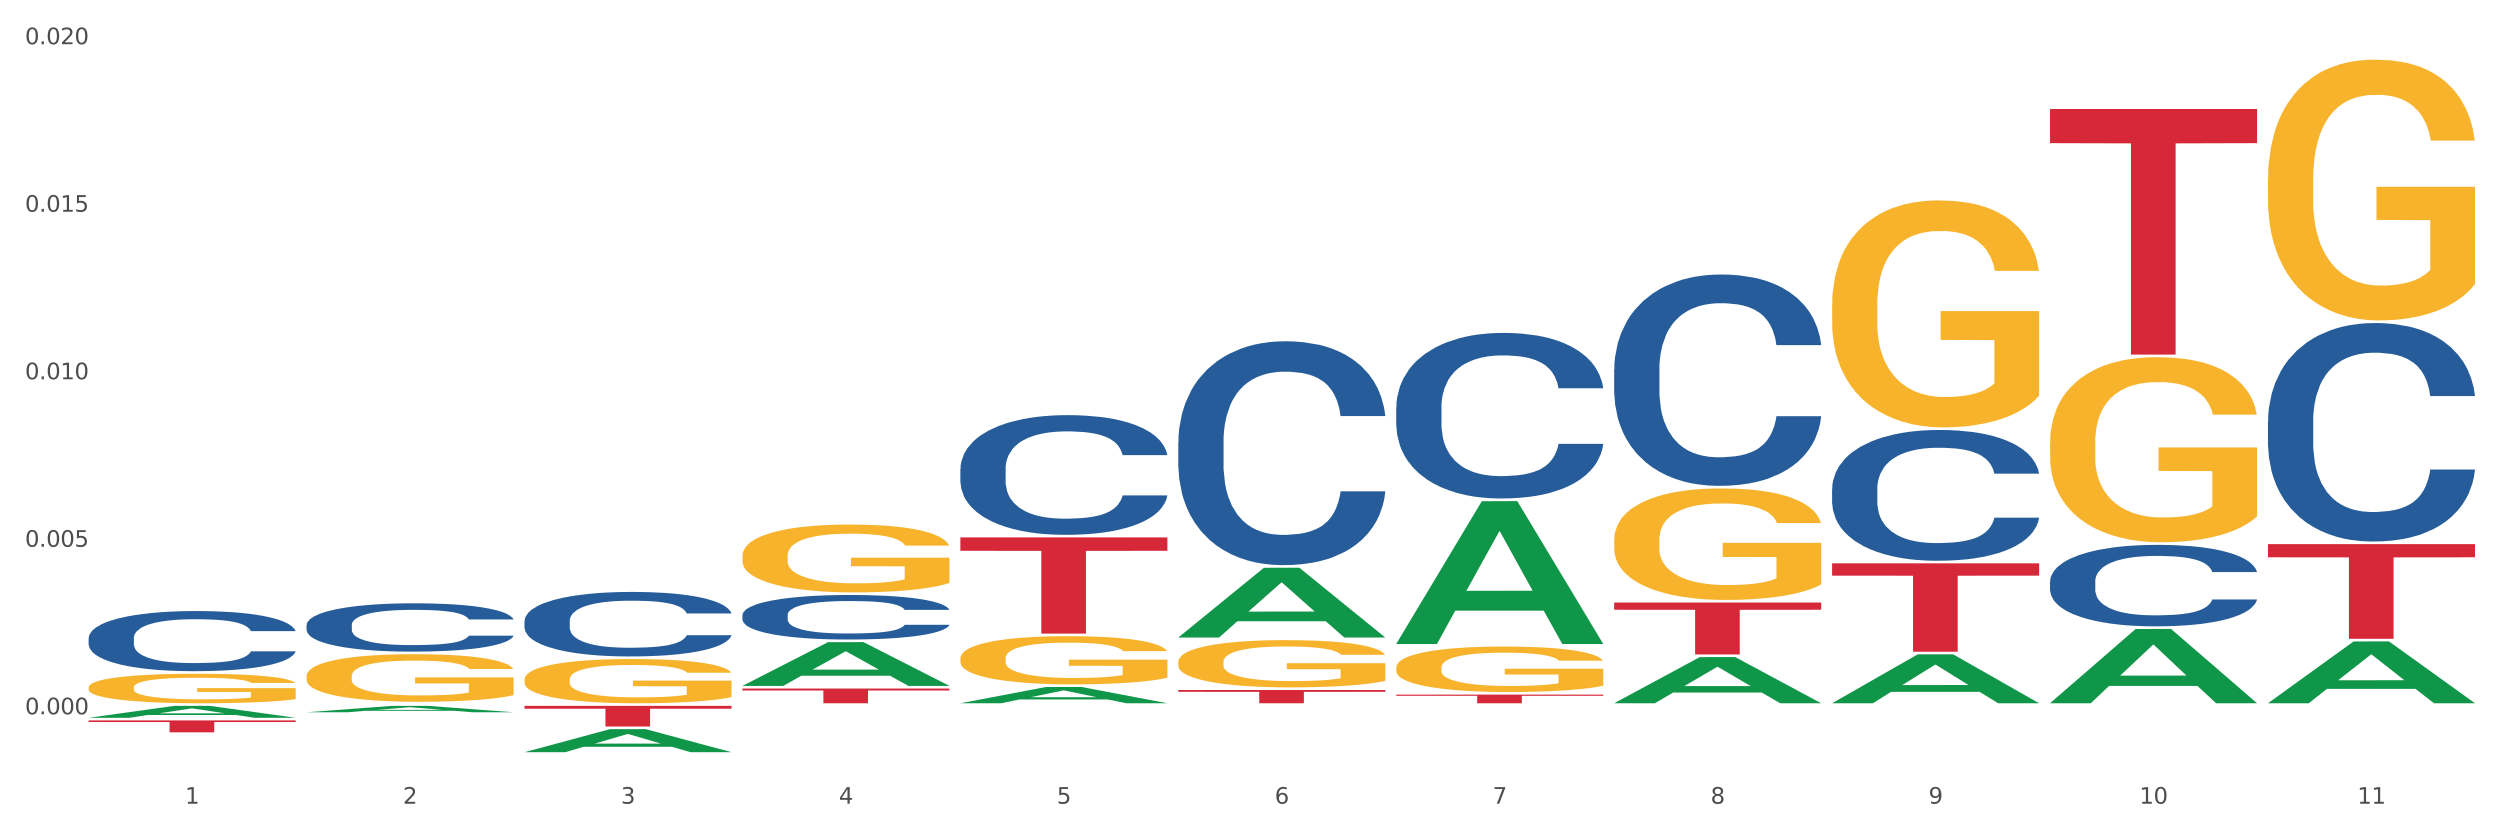 <?xml version="1.0" encoding="utf-8" standalone="no"?>
<!DOCTYPE svg PUBLIC "-//W3C//DTD SVG 1.1//EN"
  "http://www.w3.org/Graphics/SVG/1.1/DTD/svg11.dtd">
<svg xmlns:xlink="http://www.w3.org/1999/xlink" width="1080pt" height="360pt" viewBox="0 0 1080 360" xmlns="http://www.w3.org/2000/svg" version="1.1">
 <rect x="0" y="0" width="1080" height="360" fill="#333333" stroke="none"/>
 <defs>
  <style type="text/css">*{stroke-linejoin: round; stroke-linecap: butt}</style>
 </defs>
 <g id="figure_1">
  <g id="patch_1">
   <path d="M 0 360 
L 1080 360 
L 1080 0 
L 0 0 
z
" style="fill: #ffffff; stroke: #ffffff; stroke-linejoin: miter"/>
  </g>
  <g id="axes_1">
   <g id="matplotlib.axis_1">
    <g id="xtick_1">
     <g id="text_1">
      <!-- 1 -->
      <g style="fill: #4d4d4d" transform="translate(79.949 347.204) scale(0.096 -0.096)">
       <defs>
        <path id="DejaVuSans-31" d="M 794 531 
L 1825 531 
L 1825 4091 
L 703 3866 
L 703 4441 
L 1819 4666 
L 2450 4666 
L 2450 531 
L 3481 531 
L 3481 0 
L 794 0 
L 794 531 
z
" transform="scale(0.016)"/>
       </defs>
       <use xlink:href="#DejaVuSans-31"/>
      </g>
     </g>
    </g>
    <g id="xtick_2">
     <g id="text_2">
      <!-- 2 -->
      <g style="fill: #4d4d4d" transform="translate(174.097 347.204) scale(0.096 -0.096)">
       <defs>
        <path id="DejaVuSans-32" d="M 1228 531 
L 3431 531 
L 3431 0 
L 469 0 
L 469 531 
Q 828 903 1448 1529 
Q 2069 2156 2228 2338 
Q 2531 2678 2651 2914 
Q 2772 3150 2772 3378 
Q 2772 3750 2511 3984 
Q 2250 4219 1831 4219 
Q 1534 4219 1204 4116 
Q 875 4013 500 3803 
L 500 4441 
Q 881 4594 1212 4672 
Q 1544 4750 1819 4750 
Q 2544 4750 2975 4387 
Q 3406 4025 3406 3419 
Q 3406 3131 3298 2873 
Q 3191 2616 2906 2266 
Q 2828 2175 2409 1742 
Q 1991 1309 1228 531 
z
" transform="scale(0.016)"/>
       </defs>
       <use xlink:href="#DejaVuSans-32"/>
      </g>
     </g>
    </g>
    <g id="xtick_3">
     <g id="text_3">
      <!-- 3 -->
      <g style="fill: #4d4d4d" transform="translate(268.244 347.204) scale(0.096 -0.096)">
       <defs>
        <path id="DejaVuSans-33" d="M 2597 2516 
Q 3050 2419 3304 2112 
Q 3559 1806 3559 1356 
Q 3559 666 3084 287 
Q 2609 -91 1734 -91 
Q 1441 -91 1130 -33 
Q 819 25 488 141 
L 488 750 
Q 750 597 1062 519 
Q 1375 441 1716 441 
Q 2309 441 2620 675 
Q 2931 909 2931 1356 
Q 2931 1769 2642 2001 
Q 2353 2234 1838 2234 
L 1294 2234 
L 1294 2753 
L 1863 2753 
Q 2328 2753 2575 2939 
Q 2822 3125 2822 3475 
Q 2822 3834 2567 4026 
Q 2313 4219 1838 4219 
Q 1578 4219 1281 4162 
Q 984 4106 628 3988 
L 628 4550 
Q 988 4650 1302 4700 
Q 1616 4750 1894 4750 
Q 2613 4750 3031 4423 
Q 3450 4097 3450 3541 
Q 3450 3153 3228 2886 
Q 3006 2619 2597 2516 
z
" transform="scale(0.016)"/>
       </defs>
       <use xlink:href="#DejaVuSans-33"/>
      </g>
     </g>
    </g>
    <g id="xtick_4">
     <g id="text_4">
      <!-- 4 -->
      <g style="fill: #4d4d4d" transform="translate(362.392 347.204) scale(0.096 -0.096)">
       <defs>
        <path id="DejaVuSans-34" d="M 2419 4116 
L 825 1625 
L 2419 1625 
L 2419 4116 
z
M 2253 4666 
L 3047 4666 
L 3047 1625 
L 3713 1625 
L 3713 1100 
L 3047 1100 
L 3047 0 
L 2419 0 
L 2419 1100 
L 313 1100 
L 313 1709 
L 2253 4666 
z
" transform="scale(0.016)"/>
       </defs>
       <use xlink:href="#DejaVuSans-34"/>
      </g>
     </g>
    </g>
    <g id="xtick_5">
     <g id="text_5">
      <!-- 5 -->
      <g style="fill: #4d4d4d" transform="translate(456.54 347.204) scale(0.096 -0.096)">
       <defs>
        <path id="DejaVuSans-35" d="M 691 4666 
L 3169 4666 
L 3169 4134 
L 1269 4134 
L 1269 2991 
Q 1406 3038 1543 3061 
Q 1681 3084 1819 3084 
Q 2600 3084 3056 2656 
Q 3513 2228 3513 1497 
Q 3513 744 3044 326 
Q 2575 -91 1722 -91 
Q 1428 -91 1123 -41 
Q 819 9 494 109 
L 494 744 
Q 775 591 1075 516 
Q 1375 441 1709 441 
Q 2250 441 2565 725 
Q 2881 1009 2881 1497 
Q 2881 1984 2565 2268 
Q 2250 2553 1709 2553 
Q 1456 2553 1204 2497 
Q 953 2441 691 2322 
L 691 4666 
z
" transform="scale(0.016)"/>
       </defs>
       <use xlink:href="#DejaVuSans-35"/>
      </g>
     </g>
    </g>
    <g id="xtick_6">
     <g id="text_6">
      <!-- 6 -->
      <g style="fill: #4d4d4d" transform="translate(550.688 347.204) scale(0.096 -0.096)">
       <defs>
        <path id="DejaVuSans-36" d="M 2113 2584 
Q 1688 2584 1439 2293 
Q 1191 2003 1191 1497 
Q 1191 994 1439 701 
Q 1688 409 2113 409 
Q 2538 409 2786 701 
Q 3034 994 3034 1497 
Q 3034 2003 2786 2293 
Q 2538 2584 2113 2584 
z
M 3366 4563 
L 3366 3988 
Q 3128 4100 2886 4159 
Q 2644 4219 2406 4219 
Q 1781 4219 1451 3797 
Q 1122 3375 1075 2522 
Q 1259 2794 1537 2939 
Q 1816 3084 2150 3084 
Q 2853 3084 3261 2657 
Q 3669 2231 3669 1497 
Q 3669 778 3244 343 
Q 2819 -91 2113 -91 
Q 1303 -91 875 529 
Q 447 1150 447 2328 
Q 447 3434 972 4092 
Q 1497 4750 2381 4750 
Q 2619 4750 2861 4703 
Q 3103 4656 3366 4563 
z
" transform="scale(0.016)"/>
       </defs>
       <use xlink:href="#DejaVuSans-36"/>
      </g>
     </g>
    </g>
    <g id="xtick_7">
     <g id="text_7">
      <!-- 7 -->
      <g style="fill: #4d4d4d" transform="translate(644.835 347.204) scale(0.096 -0.096)">
       <defs>
        <path id="DejaVuSans-37" d="M 525 4666 
L 3525 4666 
L 3525 4397 
L 1831 0 
L 1172 0 
L 2766 4134 
L 525 4134 
L 525 4666 
z
" transform="scale(0.016)"/>
       </defs>
       <use xlink:href="#DejaVuSans-37"/>
      </g>
     </g>
    </g>
    <g id="xtick_8">
     <g id="text_8">
      <!-- 8 -->
      <g style="fill: #4d4d4d" transform="translate(738.983 347.204) scale(0.096 -0.096)">
       <defs>
        <path id="DejaVuSans-38" d="M 2034 2216 
Q 1584 2216 1326 1975 
Q 1069 1734 1069 1313 
Q 1069 891 1326 650 
Q 1584 409 2034 409 
Q 2484 409 2743 651 
Q 3003 894 3003 1313 
Q 3003 1734 2745 1975 
Q 2488 2216 2034 2216 
z
M 1403 2484 
Q 997 2584 770 2862 
Q 544 3141 544 3541 
Q 544 4100 942 4425 
Q 1341 4750 2034 4750 
Q 2731 4750 3128 4425 
Q 3525 4100 3525 3541 
Q 3525 3141 3298 2862 
Q 3072 2584 2669 2484 
Q 3125 2378 3379 2068 
Q 3634 1759 3634 1313 
Q 3634 634 3220 271 
Q 2806 -91 2034 -91 
Q 1263 -91 848 271 
Q 434 634 434 1313 
Q 434 1759 690 2068 
Q 947 2378 1403 2484 
z
M 1172 3481 
Q 1172 3119 1398 2916 
Q 1625 2713 2034 2713 
Q 2441 2713 2670 2916 
Q 2900 3119 2900 3481 
Q 2900 3844 2670 4047 
Q 2441 4250 2034 4250 
Q 1625 4250 1398 4047 
Q 1172 3844 1172 3481 
z
" transform="scale(0.016)"/>
       </defs>
       <use xlink:href="#DejaVuSans-38"/>
      </g>
     </g>
    </g>
    <g id="xtick_9">
     <g id="text_9">
      <!-- 9 -->
      <g style="fill: #4d4d4d" transform="translate(833.131 347.204) scale(0.096 -0.096)">
       <defs>
        <path id="DejaVuSans-39" d="M 703 97 
L 703 672 
Q 941 559 1184 500 
Q 1428 441 1663 441 
Q 2288 441 2617 861 
Q 2947 1281 2994 2138 
Q 2813 1869 2534 1725 
Q 2256 1581 1919 1581 
Q 1219 1581 811 2004 
Q 403 2428 403 3163 
Q 403 3881 828 4315 
Q 1253 4750 1959 4750 
Q 2769 4750 3195 4129 
Q 3622 3509 3622 2328 
Q 3622 1225 3098 567 
Q 2575 -91 1691 -91 
Q 1453 -91 1209 -44 
Q 966 3 703 97 
z
M 1959 2075 
Q 2384 2075 2632 2365 
Q 2881 2656 2881 3163 
Q 2881 3666 2632 3958 
Q 2384 4250 1959 4250 
Q 1534 4250 1286 3958 
Q 1038 3666 1038 3163 
Q 1038 2656 1286 2365 
Q 1534 2075 1959 2075 
z
" transform="scale(0.016)"/>
       </defs>
       <use xlink:href="#DejaVuSans-39"/>
      </g>
     </g>
    </g>
    <g id="xtick_10">
     <g id="text_10">
      <!-- 10 -->
      <g style="fill: #4d4d4d" transform="translate(924.224 347.204) scale(0.096 -0.096)">
       <defs>
        <path id="DejaVuSans-30" d="M 2034 4250 
Q 1547 4250 1301 3770 
Q 1056 3291 1056 2328 
Q 1056 1369 1301 889 
Q 1547 409 2034 409 
Q 2525 409 2770 889 
Q 3016 1369 3016 2328 
Q 3016 3291 2770 3770 
Q 2525 4250 2034 4250 
z
M 2034 4750 
Q 2819 4750 3233 4129 
Q 3647 3509 3647 2328 
Q 3647 1150 3233 529 
Q 2819 -91 2034 -91 
Q 1250 -91 836 529 
Q 422 1150 422 2328 
Q 422 3509 836 4129 
Q 1250 4750 2034 4750 
z
" transform="scale(0.016)"/>
       </defs>
       <use xlink:href="#DejaVuSans-31"/>
       <use xlink:href="#DejaVuSans-30" transform="translate(63.623 0)"/>
      </g>
     </g>
    </g>
    <g id="xtick_11">
     <g id="text_11">
      <!-- 11 -->
      <g style="fill: #4d4d4d" transform="translate(1018.372 347.204) scale(0.096 -0.096)">
       <use xlink:href="#DejaVuSans-31"/>
       <use xlink:href="#DejaVuSans-31" transform="translate(63.623 0)"/>
      </g>
     </g>
    </g>
    <g id="xtick_12"/>
    <g id="xtick_13"/>
    <g id="xtick_14"/>
    <g id="xtick_15"/>
    <g id="xtick_16"/>
    <g id="xtick_17"/>
    <g id="xtick_18"/>
    <g id="xtick_19"/>
    <g id="xtick_20"/>
    <g id="xtick_21"/>
   </g>
   <g id="matplotlib.axis_2">
    <g id="ytick_1">
     <g id="text_12">
      <!-- 0.000 -->
      <g style="fill: #4d4d4d" transform="translate(10.8 308.577) scale(0.096 -0.096)">
       <defs>
        <path id="DejaVuSans-2e" d="M 684 794 
L 1344 794 
L 1344 0 
L 684 0 
L 684 794 
z
" transform="scale(0.016)"/>
       </defs>
       <use xlink:href="#DejaVuSans-30"/>
       <use xlink:href="#DejaVuSans-2e" transform="translate(63.623 0)"/>
       <use xlink:href="#DejaVuSans-30" transform="translate(95.41 0)"/>
       <use xlink:href="#DejaVuSans-30" transform="translate(159.033 0)"/>
       <use xlink:href="#DejaVuSans-30" transform="translate(222.656 0)"/>
      </g>
     </g>
    </g>
    <g id="ytick_2">
     <g id="text_13">
      <!-- 0.005 -->
      <g style="fill: #4d4d4d" transform="translate(10.8 236.209) scale(0.096 -0.096)">
       <use xlink:href="#DejaVuSans-30"/>
       <use xlink:href="#DejaVuSans-2e" transform="translate(63.623 0)"/>
       <use xlink:href="#DejaVuSans-30" transform="translate(95.41 0)"/>
       <use xlink:href="#DejaVuSans-30" transform="translate(159.033 0)"/>
       <use xlink:href="#DejaVuSans-35" transform="translate(222.656 0)"/>
      </g>
     </g>
    </g>
    <g id="ytick_3">
     <g id="text_14">
      <!-- 0.010 -->
      <g style="fill: #4d4d4d" transform="translate(10.8 163.841) scale(0.096 -0.096)">
       <use xlink:href="#DejaVuSans-30"/>
       <use xlink:href="#DejaVuSans-2e" transform="translate(63.623 0)"/>
       <use xlink:href="#DejaVuSans-30" transform="translate(95.41 0)"/>
       <use xlink:href="#DejaVuSans-31" transform="translate(159.033 0)"/>
       <use xlink:href="#DejaVuSans-30" transform="translate(222.656 0)"/>
      </g>
     </g>
    </g>
    <g id="ytick_4">
     <g id="text_15">
      <!-- 0.015 -->
      <g style="fill: #4d4d4d" transform="translate(10.8 91.473) scale(0.096 -0.096)">
       <use xlink:href="#DejaVuSans-30"/>
       <use xlink:href="#DejaVuSans-2e" transform="translate(63.623 0)"/>
       <use xlink:href="#DejaVuSans-30" transform="translate(95.41 0)"/>
       <use xlink:href="#DejaVuSans-31" transform="translate(159.033 0)"/>
       <use xlink:href="#DejaVuSans-35" transform="translate(222.656 0)"/>
      </g>
     </g>
    </g>
    <g id="ytick_5">
     <g id="text_16">
      <!-- 0.020 -->
      <g style="fill: #4d4d4d" transform="translate(10.8 19.106) scale(0.096 -0.096)">
       <use xlink:href="#DejaVuSans-30"/>
       <use xlink:href="#DejaVuSans-2e" transform="translate(63.623 0)"/>
       <use xlink:href="#DejaVuSans-30" transform="translate(95.41 0)"/>
       <use xlink:href="#DejaVuSans-32" transform="translate(159.033 0)"/>
       <use xlink:href="#DejaVuSans-30" transform="translate(222.656 0)"/>
      </g>
     </g>
    </g>
    <g id="ytick_6"/>
    <g id="ytick_7"/>
    <g id="ytick_8"/>
    <g id="ytick_9"/>
   </g>
   <g id="PolyCollection_1">
    <path d="M 38.283 310.074 
L 38.375 310.069 
L 75.258 304.934 
L 90.564 304.93 
L 127.723 310.084 
L 110.02 310.084 
L 101.998 308.884 
L 63.916 308.884 
L 63.64 308.903 
L 55.894 310.084 
L 38.283 310.084 
L 38.283 310.074 
L 68.711 308.167 
L 97.203 308.163 
L 83.095 306.028 
L 82.911 306.019 
L 82.727 306.033 
L 68.619 308.163 
L 68.711 308.167 
L 38.283 310.074 
z
" clip-path="url(#p6b04bf62aa)" style="fill: #109648"/>
    <path d="M 320.726 240.154 
L 320.832 240.127 
L 320.832 239.164 
L 321.043 238.334 
L 322.099 236.327 
L 323.683 234.667 
L 324.844 233.784 
L 326.006 233.062 
L 327.379 232.339 
L 329.068 231.59 
L 332.13 230.492 
L 334.031 229.93 
L 336.354 229.341 
L 340.578 228.485 
L 343.64 228.003 
L 346.808 227.602 
L 351.983 227.12 
L 355.362 226.906 
L 358.952 226.745 
L 363.281 226.638 
L 366.555 226.611 
L 373.735 226.692 
L 379.86 226.933 
L 382.817 227.12 
L 386.618 227.441 
L 388.625 227.655 
L 391.898 228.083 
L 395.277 228.645 
L 397.6 229.127 
L 401.085 230.037 
L 403.725 230.947 
L 406.154 232.071 
L 407.421 232.847 
L 408.371 233.57 
L 409.216 234.4 
L 410.061 235.711 
L 391.053 235.711 
L 390.314 234.774 
L 389.153 233.891 
L 387.463 233.035 
L 385.985 232.499 
L 383.45 231.83 
L 381.127 231.402 
L 378.699 231.081 
L 375.742 230.813 
L 373.419 230.68 
L 370.145 230.572 
L 363.704 230.599 
L 359.374 230.813 
L 356.418 231.081 
L 354.517 231.322 
L 352.827 231.59 
L 350.927 231.964 
L 348.709 232.526 
L 347.125 233.035 
L 345.541 233.677 
L 344.274 234.319 
L 343.112 235.069 
L 342.162 235.872 
L 341.423 236.701 
L 340.789 237.718 
L 340.261 239.405 
L 340.261 243.071 
L 340.473 243.901 
L 341.001 244.998 
L 341.634 245.828 
L 342.69 246.818 
L 343.64 247.487 
L 345.436 248.451 
L 347.442 249.254 
L 349.026 249.762 
L 350.61 250.191 
L 353.355 250.779 
L 356.418 251.261 
L 359.058 251.555 
L 362.648 251.823 
L 365.077 251.93 
L 367.189 251.984 
L 372.363 251.984 
L 376.059 251.903 
L 380.177 251.716 
L 383.345 251.475 
L 385.985 251.181 
L 388.941 250.699 
L 390.842 250.244 
L 390.842 244.65 
L 367.611 244.624 
L 367.611 240.903 
L 410.166 240.903 
L 410.166 251.823 
L 408.371 252.385 
L 406.365 252.894 
L 404.253 253.349 
L 401.085 253.911 
L 397.284 254.446 
L 393.904 254.821 
L 390.314 255.142 
L 386.09 255.436 
L 380.599 255.704 
L 377.22 255.811 
L 372.996 255.891 
L 368.033 255.918 
L 363.704 255.865 
L 359.48 255.731 
L 355.045 255.49 
L 350.715 255.142 
L 347.442 254.794 
L 344.168 254.366 
L 340.684 253.804 
L 337.938 253.268 
L 335.826 252.787 
L 333.503 252.171 
L 330.969 251.368 
L 329.068 250.646 
L 327.379 249.896 
L 325.583 248.933 
L 324.316 248.103 
L 323.049 247.059 
L 322.31 246.283 
L 321.465 245.079 
L 320.832 243.392 
L 320.726 240.154 
z
" clip-path="url(#p6b04bf62aa)" style="fill: #f7b32b"/>
    <path d="M 414.874 284.45 
L 414.979 284.431 
L 414.979 283.746 
L 415.19 283.157 
L 416.246 281.73 
L 417.83 280.551 
L 418.992 279.923 
L 420.154 279.409 
L 421.526 278.896 
L 423.216 278.363 
L 426.278 277.583 
L 428.179 277.184 
L 430.502 276.765 
L 434.726 276.156 
L 437.788 275.814 
L 440.956 275.529 
L 446.13 275.186 
L 449.509 275.034 
L 453.1 274.92 
L 457.429 274.844 
L 460.703 274.825 
L 467.883 274.882 
L 474.008 275.053 
L 476.964 275.186 
L 480.766 275.415 
L 482.772 275.567 
L 486.046 275.871 
L 489.425 276.271 
L 491.748 276.613 
L 495.233 277.26 
L 497.873 277.907 
L 500.301 278.705 
L 501.568 279.257 
L 502.519 279.771 
L 503.364 280.36 
L 504.208 281.293 
L 485.201 281.293 
L 484.462 280.627 
L 483.3 279.999 
L 481.611 279.39 
L 480.132 279.01 
L 477.598 278.534 
L 475.275 278.23 
L 472.846 278.002 
L 469.889 277.811 
L 467.566 277.716 
L 464.293 277.64 
L 457.851 277.659 
L 453.522 277.811 
L 450.565 278.002 
L 448.665 278.173 
L 446.975 278.363 
L 445.074 278.629 
L 442.857 279.029 
L 441.273 279.39 
L 439.689 279.847 
L 438.422 280.303 
L 437.26 280.836 
L 436.31 281.407 
L 435.571 281.996 
L 434.937 282.719 
L 434.409 283.918 
L 434.409 286.524 
L 434.62 287.113 
L 435.148 287.893 
L 435.782 288.483 
L 436.838 289.187 
L 437.788 289.662 
L 439.583 290.347 
L 441.59 290.918 
L 443.174 291.279 
L 444.758 291.584 
L 447.503 292.002 
L 450.565 292.345 
L 453.205 292.554 
L 456.796 292.744 
L 459.224 292.82 
L 461.336 292.858 
L 466.51 292.858 
L 470.206 292.801 
L 474.325 292.668 
L 477.492 292.497 
L 480.132 292.287 
L 483.089 291.945 
L 484.99 291.622 
L 484.99 287.646 
L 461.759 287.627 
L 461.759 284.983 
L 504.314 284.983 
L 504.314 292.744 
L 502.519 293.144 
L 500.512 293.505 
L 498.401 293.828 
L 495.233 294.228 
L 491.431 294.608 
L 488.052 294.875 
L 484.462 295.103 
L 480.238 295.312 
L 474.747 295.502 
L 471.368 295.578 
L 467.144 295.635 
L 462.181 295.654 
L 457.851 295.616 
L 453.628 295.521 
L 449.193 295.35 
L 444.863 295.103 
L 441.59 294.856 
L 438.316 294.551 
L 434.831 294.152 
L 432.086 293.771 
L 429.974 293.429 
L 427.651 292.991 
L 425.117 292.421 
L 423.216 291.907 
L 421.526 291.374 
L 419.731 290.69 
L 418.464 290.1 
L 417.197 289.358 
L 416.458 288.806 
L 415.613 287.95 
L 414.979 286.752 
L 414.874 284.45 
z
" clip-path="url(#p6b04bf62aa)" style="fill: #f7b32b"/>
    <path d="M 509.021 285.974 
L 509.127 285.955 
L 509.127 285.284 
L 509.338 284.706 
L 510.394 283.308 
L 511.978 282.152 
L 513.14 281.537 
L 514.301 281.033 
L 515.674 280.53 
L 517.363 280.008 
L 520.426 279.243 
L 522.327 278.852 
L 524.65 278.441 
L 528.874 277.845 
L 531.936 277.509 
L 535.104 277.23 
L 540.278 276.894 
L 543.657 276.745 
L 547.247 276.633 
L 551.577 276.558 
L 554.85 276.54 
L 562.031 276.596 
L 568.155 276.763 
L 571.112 276.894 
L 574.914 277.118 
L 576.92 277.267 
L 580.193 277.565 
L 583.573 277.957 
L 585.896 278.292 
L 589.38 278.926 
L 592.02 279.56 
L 594.449 280.343 
L 595.716 280.884 
L 596.667 281.387 
L 597.511 281.965 
L 598.356 282.879 
L 579.349 282.879 
L 578.609 282.226 
L 577.448 281.611 
L 575.758 281.014 
L 574.28 280.642 
L 571.746 280.175 
L 569.423 279.877 
L 566.994 279.653 
L 564.037 279.467 
L 561.714 279.374 
L 558.441 279.299 
L 551.999 279.318 
L 547.67 279.467 
L 544.713 279.653 
L 542.812 279.821 
L 541.123 280.008 
L 539.222 280.269 
L 537.004 280.66 
L 535.42 281.014 
L 533.837 281.462 
L 532.569 281.909 
L 531.408 282.432 
L 530.457 282.991 
L 529.718 283.569 
L 529.085 284.277 
L 528.557 285.452 
L 528.557 288.006 
L 528.768 288.584 
L 529.296 289.349 
L 529.929 289.927 
L 530.985 290.617 
L 531.936 291.083 
L 533.731 291.754 
L 535.737 292.313 
L 537.321 292.668 
L 538.905 292.966 
L 541.651 293.376 
L 544.713 293.712 
L 547.353 293.917 
L 550.943 294.103 
L 553.372 294.178 
L 555.484 294.215 
L 560.658 294.215 
L 564.354 294.159 
L 568.472 294.029 
L 571.64 293.861 
L 574.28 293.656 
L 577.237 293.32 
L 579.137 293.003 
L 579.137 289.106 
L 555.906 289.088 
L 555.906 286.496 
L 598.462 286.496 
L 598.462 294.103 
L 596.667 294.495 
L 594.66 294.849 
L 592.548 295.166 
L 589.38 295.558 
L 585.579 295.931 
L 582.2 296.192 
L 578.609 296.415 
L 574.386 296.62 
L 568.895 296.807 
L 565.516 296.881 
L 561.292 296.937 
L 556.329 296.956 
L 551.999 296.919 
L 547.775 296.825 
L 543.34 296.658 
L 539.011 296.415 
L 535.737 296.173 
L 532.464 295.875 
L 528.979 295.483 
L 526.234 295.11 
L 524.122 294.775 
L 521.799 294.346 
L 519.264 293.786 
L 517.363 293.283 
L 515.674 292.761 
L 513.879 292.09 
L 512.612 291.512 
L 511.344 290.784 
L 510.605 290.244 
L 509.761 289.405 
L 509.127 288.23 
L 509.021 285.974 
z
" clip-path="url(#p6b04bf62aa)" style="fill: #f7b32b"/>
    <path d="M 603.169 288.39 
L 603.275 288.372 
L 603.275 287.726 
L 603.486 287.17 
L 604.542 285.825 
L 606.126 284.713 
L 607.287 284.121 
L 608.449 283.637 
L 609.822 283.153 
L 611.511 282.651 
L 614.573 281.915 
L 616.474 281.539 
L 618.797 281.144 
L 623.021 280.57 
L 626.083 280.247 
L 629.251 279.978 
L 634.426 279.655 
L 637.805 279.512 
L 641.395 279.404 
L 645.724 279.333 
L 648.998 279.315 
L 656.179 279.368 
L 662.303 279.53 
L 665.26 279.655 
L 669.061 279.871 
L 671.068 280.014 
L 674.341 280.301 
L 677.72 280.678 
L 680.043 281.001 
L 683.528 281.61 
L 686.168 282.22 
L 688.597 282.973 
L 689.864 283.493 
L 690.814 283.978 
L 691.659 284.534 
L 692.504 285.413 
L 673.496 285.413 
L 672.757 284.785 
L 671.596 284.193 
L 669.906 283.619 
L 668.428 283.26 
L 665.893 282.812 
L 663.57 282.525 
L 661.142 282.31 
L 658.185 282.13 
L 655.862 282.041 
L 652.588 281.969 
L 646.147 281.987 
L 641.817 282.13 
L 638.861 282.31 
L 636.96 282.471 
L 635.27 282.651 
L 633.37 282.902 
L 631.152 283.278 
L 629.568 283.619 
L 627.984 284.049 
L 626.717 284.48 
L 625.555 284.982 
L 624.605 285.52 
L 623.866 286.076 
L 623.232 286.758 
L 622.704 287.888 
L 622.704 290.345 
L 622.916 290.901 
L 623.444 291.636 
L 624.077 292.192 
L 625.133 292.856 
L 626.083 293.304 
L 627.879 293.95 
L 629.885 294.488 
L 631.469 294.828 
L 633.053 295.115 
L 635.798 295.51 
L 638.861 295.833 
L 641.501 296.03 
L 645.091 296.209 
L 647.52 296.281 
L 649.632 296.317 
L 654.806 296.317 
L 658.502 296.263 
L 662.62 296.138 
L 665.788 295.976 
L 668.428 295.779 
L 671.384 295.456 
L 673.285 295.151 
L 673.285 291.403 
L 650.054 291.385 
L 650.054 288.892 
L 692.609 288.892 
L 692.609 296.209 
L 690.814 296.586 
L 688.808 296.927 
L 686.696 297.232 
L 683.528 297.608 
L 679.727 297.967 
L 676.347 298.218 
L 672.757 298.433 
L 668.533 298.631 
L 663.042 298.81 
L 659.663 298.882 
L 655.439 298.935 
L 650.476 298.953 
L 646.147 298.918 
L 641.923 298.828 
L 637.488 298.666 
L 633.158 298.433 
L 629.885 298.2 
L 626.611 297.913 
L 623.127 297.537 
L 620.381 297.178 
L 618.269 296.855 
L 615.946 296.442 
L 613.412 295.904 
L 611.511 295.42 
L 609.822 294.918 
L 608.026 294.272 
L 606.759 293.716 
L 605.492 293.017 
L 604.753 292.497 
L 603.908 291.69 
L 603.275 290.56 
L 603.169 288.39 
z
" clip-path="url(#p6b04bf62aa)" style="fill: #f7b32b"/>
    <path d="M 697.317 233.268 
L 697.422 233.224 
L 697.422 231.64 
L 697.633 230.276 
L 698.689 226.976 
L 700.273 224.248 
L 701.435 222.796 
L 702.597 221.609 
L 703.969 220.421 
L 705.659 219.189 
L 708.721 217.385 
L 710.622 216.461 
L 712.945 215.493 
L 717.169 214.085 
L 720.231 213.293 
L 723.399 212.633 
L 728.573 211.841 
L 731.952 211.489 
L 735.543 211.225 
L 739.872 211.049 
L 743.146 211.005 
L 750.326 211.137 
L 756.451 211.533 
L 759.407 211.841 
L 763.209 212.369 
L 765.215 212.721 
L 768.489 213.425 
L 771.868 214.349 
L 774.191 215.141 
L 777.676 216.637 
L 780.316 218.133 
L 782.744 219.981 
L 784.011 221.257 
L 784.962 222.444 
L 785.807 223.808 
L 786.651 225.964 
L 767.644 225.964 
L 766.905 224.424 
L 765.743 222.972 
L 764.054 221.565 
L 762.575 220.685 
L 760.041 219.585 
L 757.718 218.881 
L 755.289 218.353 
L 752.333 217.913 
L 750.009 217.693 
L 746.736 217.517 
L 740.294 217.561 
L 735.965 217.913 
L 733.008 218.353 
L 731.108 218.749 
L 729.418 219.189 
L 727.517 219.805 
L 725.3 220.729 
L 723.716 221.565 
L 722.132 222.62 
L 720.865 223.676 
L 719.703 224.908 
L 718.753 226.228 
L 718.014 227.592 
L 717.38 229.264 
L 716.852 232.036 
L 716.852 238.063 
L 717.063 239.427 
L 717.591 241.231 
L 718.225 242.595 
L 719.281 244.223 
L 720.231 245.323 
L 722.026 246.907 
L 724.033 248.227 
L 725.617 249.063 
L 727.201 249.767 
L 729.946 250.735 
L 733.008 251.526 
L 735.648 252.01 
L 739.239 252.45 
L 741.667 252.626 
L 743.779 252.714 
L 748.953 252.714 
L 752.649 252.582 
L 756.768 252.274 
L 759.935 251.878 
L 762.575 251.394 
L 765.532 250.603 
L 767.433 249.855 
L 767.433 240.659 
L 744.202 240.615 
L 744.202 234.5 
L 786.757 234.5 
L 786.757 252.45 
L 784.962 253.374 
L 782.956 254.21 
L 780.844 254.958 
L 777.676 255.882 
L 773.874 256.762 
L 770.495 257.378 
L 766.905 257.906 
L 762.681 258.39 
L 757.19 258.83 
L 753.811 259.006 
L 749.587 259.138 
L 744.624 259.182 
L 740.294 259.094 
L 736.071 258.874 
L 731.636 258.478 
L 727.306 257.906 
L 724.033 257.334 
L 720.759 256.63 
L 717.274 255.706 
L 714.529 254.826 
L 712.417 254.034 
L 710.094 253.022 
L 707.56 251.702 
L 705.659 250.515 
L 703.969 249.283 
L 702.174 247.699 
L 700.907 246.335 
L 699.64 244.619 
L 698.901 243.343 
L 698.056 241.363 
L 697.422 238.591 
L 697.317 233.268 
z
" clip-path="url(#p6b04bf62aa)" style="fill: #f7b32b"/>
    <path d="M 791.464 131.886 
L 791.57 131.797 
L 791.57 128.573 
L 791.781 125.797 
L 792.837 119.08 
L 794.421 113.528 
L 795.583 110.572 
L 796.744 108.154 
L 798.117 105.736 
L 799.806 103.229 
L 802.869 99.557 
L 804.77 97.677 
L 807.093 95.706 
L 811.317 92.841 
L 814.379 91.229 
L 817.547 89.885 
L 822.721 88.273 
L 826.1 87.557 
L 829.69 87.02 
L 834.02 86.661 
L 837.293 86.572 
L 844.474 86.84 
L 850.598 87.646 
L 853.555 88.273 
L 857.357 89.348 
L 859.363 90.064 
L 862.636 91.497 
L 866.016 93.378 
L 868.339 94.99 
L 871.823 98.035 
L 874.463 101.08 
L 876.892 104.841 
L 878.159 107.438 
L 879.11 109.856 
L 879.954 112.632 
L 880.799 117.02 
L 861.792 117.02 
L 861.053 113.886 
L 859.891 110.931 
L 858.201 108.065 
L 856.723 106.274 
L 854.189 104.035 
L 851.866 102.602 
L 849.437 101.527 
L 846.48 100.632 
L 844.157 100.184 
L 840.884 99.826 
L 834.442 99.915 
L 830.113 100.632 
L 827.156 101.527 
L 825.255 102.333 
L 823.566 103.229 
L 821.665 104.483 
L 819.447 106.363 
L 817.864 108.065 
L 816.28 110.214 
L 815.012 112.363 
L 813.851 114.871 
L 812.9 117.558 
L 812.161 120.334 
L 811.528 123.737 
L 811 129.379 
L 811 141.648 
L 811.211 144.424 
L 811.739 148.096 
L 812.372 150.872 
L 813.428 154.185 
L 814.379 156.424 
L 816.174 159.648 
L 818.18 162.335 
L 819.764 164.036 
L 821.348 165.469 
L 824.094 167.439 
L 827.156 169.051 
L 829.796 170.036 
L 833.386 170.932 
L 835.815 171.29 
L 837.927 171.469 
L 843.101 171.469 
L 846.797 171.201 
L 850.915 170.574 
L 854.083 169.768 
L 856.723 168.783 
L 859.68 167.171 
L 861.58 165.648 
L 861.58 146.931 
L 838.349 146.842 
L 838.349 134.394 
L 880.905 134.394 
L 880.905 170.932 
L 879.11 172.813 
L 877.103 174.514 
L 874.991 176.037 
L 871.823 177.917 
L 868.022 179.708 
L 864.643 180.962 
L 861.053 182.037 
L 856.829 183.022 
L 851.338 183.917 
L 847.959 184.276 
L 843.735 184.544 
L 838.772 184.634 
L 834.442 184.455 
L 830.218 184.007 
L 825.783 183.201 
L 821.454 182.037 
L 818.18 180.873 
L 814.907 179.44 
L 811.422 177.559 
L 808.677 175.768 
L 806.565 174.156 
L 804.242 172.096 
L 801.707 169.41 
L 799.806 166.992 
L 798.117 164.484 
L 796.322 161.26 
L 795.055 158.484 
L 793.787 154.991 
L 793.048 152.394 
L 792.204 148.364 
L 791.57 142.722 
L 791.464 131.886 
z
" clip-path="url(#p6b04bf62aa)" style="fill: #f7b32b"/>
    <path d="M 979.76 235.064 
L 1069.2 235.064 
L 1069.2 240.748 
L 1034.017 240.786 
L 1034.017 275.966 
L 1014.73 275.966 
L 1014.73 240.786 
L 979.76 240.748 
L 979.76 235.102 
L 979.76 235.064 
z
" clip-path="url(#p6b04bf62aa)" style="fill: #d62839"/>
    <path d="M 885.612 47.095 
L 975.052 47.095 
L 975.052 61.838 
L 939.87 61.938 
L 939.87 153.183 
L 920.583 153.183 
L 920.583 61.938 
L 885.612 61.838 
L 885.612 47.195 
L 885.612 47.095 
z
" clip-path="url(#p6b04bf62aa)" style="fill: #d62839"/>
    <path d="M 791.464 243.37 
L 880.905 243.37 
L 880.905 248.674 
L 845.722 248.71 
L 845.722 281.542 
L 826.435 281.542 
L 826.435 248.71 
L 791.464 248.674 
L 791.464 243.405 
L 791.464 243.37 
z
" clip-path="url(#p6b04bf62aa)" style="fill: #d62839"/>
    <path d="M 697.317 260.299 
L 786.757 260.299 
L 786.757 263.417 
L 751.574 263.438 
L 751.574 282.736 
L 732.287 282.736 
L 732.287 263.438 
L 697.317 263.417 
L 697.317 260.32 
L 697.317 260.299 
z
" clip-path="url(#p6b04bf62aa)" style="fill: #d62839"/>
    <path d="M 603.169 300.07 
L 692.609 300.07 
L 692.609 300.59 
L 657.427 300.594 
L 657.427 303.813 
L 638.14 303.813 
L 638.14 300.594 
L 603.169 300.59 
L 603.169 300.074 
L 603.169 300.07 
z
" clip-path="url(#p6b04bf62aa)" style="fill: #d62839"/>
    <path d="M 509.021 298.073 
L 598.462 298.073 
L 598.462 298.87 
L 563.279 298.876 
L 563.279 303.813 
L 543.992 303.813 
L 543.992 298.876 
L 509.021 298.87 
L 509.021 298.078 
L 509.021 298.073 
z
" clip-path="url(#p6b04bf62aa)" style="fill: #d62839"/>
    <path d="M 320.726 297.433 
L 410.166 297.433 
L 410.166 298.319 
L 374.984 298.325 
L 374.984 303.813 
L 355.697 303.813 
L 355.697 298.325 
L 320.726 298.319 
L 320.726 297.439 
L 320.726 297.433 
z
" clip-path="url(#p6b04bf62aa)" style="fill: #d62839"/>
    <path d="M 226.578 304.93 
L 316.019 304.93 
L 316.019 306.17 
L 280.836 306.178 
L 280.836 313.854 
L 261.549 313.854 
L 261.549 306.178 
L 226.578 306.17 
L 226.578 304.938 
L 226.578 304.93 
z
" clip-path="url(#p6b04bf62aa)" style="fill: #d62839"/>
    <path d="M 38.283 311.201 
L 127.723 311.201 
L 127.723 311.918 
L 92.541 311.923 
L 92.541 316.365 
L 73.254 316.365 
L 73.254 311.923 
L 38.283 311.918 
L 38.283 311.205 
L 38.283 311.201 
z
" clip-path="url(#p6b04bf62aa)" style="fill: #d62839"/>
    <path d="M 885.612 191.251 
L 885.718 191.178 
L 885.718 188.549 
L 885.929 186.285 
L 886.985 180.808 
L 888.569 176.281 
L 889.73 173.871 
L 890.892 171.899 
L 892.265 169.927 
L 893.954 167.882 
L 897.016 164.888 
L 898.917 163.355 
L 901.24 161.748 
L 905.464 159.411 
L 908.526 158.097 
L 911.694 157.001 
L 916.869 155.687 
L 920.248 155.103 
L 923.838 154.664 
L 928.167 154.372 
L 931.441 154.299 
L 938.622 154.518 
L 944.746 155.176 
L 947.703 155.687 
L 951.504 156.563 
L 953.511 157.147 
L 956.784 158.316 
L 960.163 159.849 
L 962.486 161.164 
L 965.971 163.647 
L 968.611 166.13 
L 971.04 169.197 
L 972.307 171.315 
L 973.257 173.287 
L 974.102 175.55 
L 974.947 179.129 
L 955.939 179.129 
L 955.2 176.573 
L 954.039 174.163 
L 952.349 171.826 
L 950.871 170.365 
L 948.336 168.54 
L 946.013 167.371 
L 943.585 166.495 
L 940.628 165.765 
L 938.305 165.4 
L 935.031 165.107 
L 928.59 165.18 
L 924.26 165.765 
L 921.304 166.495 
L 919.403 167.152 
L 917.713 167.882 
L 915.813 168.905 
L 913.595 170.438 
L 912.011 171.826 
L 910.427 173.579 
L 909.16 175.331 
L 907.999 177.376 
L 907.048 179.567 
L 906.309 181.831 
L 905.675 184.606 
L 905.147 189.207 
L 905.147 199.211 
L 905.359 201.475 
L 905.887 204.469 
L 906.52 206.733 
L 907.576 209.435 
L 908.526 211.261 
L 910.322 213.89 
L 912.328 216.081 
L 913.912 217.468 
L 915.496 218.637 
L 918.241 220.243 
L 921.304 221.558 
L 923.944 222.361 
L 927.534 223.091 
L 929.963 223.384 
L 932.075 223.53 
L 937.249 223.53 
L 940.945 223.311 
L 945.063 222.799 
L 948.231 222.142 
L 950.871 221.339 
L 953.827 220.024 
L 955.728 218.783 
L 955.728 203.52 
L 932.497 203.447 
L 932.497 193.296 
L 975.052 193.296 
L 975.052 223.091 
L 973.257 224.625 
L 971.251 226.013 
L 969.139 227.254 
L 965.971 228.788 
L 962.17 230.248 
L 958.79 231.271 
L 955.2 232.147 
L 950.976 232.95 
L 945.485 233.68 
L 942.106 233.973 
L 937.882 234.192 
L 932.919 234.265 
L 928.59 234.119 
L 924.366 233.754 
L 919.931 233.096 
L 915.601 232.147 
L 912.328 231.198 
L 909.054 230.029 
L 905.57 228.496 
L 902.824 227.035 
L 900.712 225.72 
L 898.389 224.041 
L 895.855 221.85 
L 893.954 219.878 
L 892.265 217.833 
L 890.469 215.204 
L 889.202 212.941 
L 887.935 210.093 
L 887.196 207.975 
L 886.351 204.688 
L 885.718 200.088 
L 885.612 191.251 
z
" clip-path="url(#p6b04bf62aa)" style="fill: #f7b32b"/>
    <path d="M 979.76 77.826 
L 979.865 77.723 
L 979.865 74.019 
L 980.077 70.829 
L 981.132 63.112 
L 982.716 56.732 
L 983.878 53.336 
L 985.04 50.558 
L 986.412 47.78 
L 988.102 44.899 
L 991.164 40.68 
L 993.065 38.519 
L 995.388 36.255 
L 999.612 32.962 
L 1002.674 31.11 
L 1005.842 29.567 
L 1011.016 27.715 
L 1014.395 26.891 
L 1017.986 26.274 
L 1022.315 25.862 
L 1025.589 25.759 
L 1032.769 26.068 
L 1038.894 26.994 
L 1041.85 27.715 
L 1045.652 28.949 
L 1047.658 29.773 
L 1050.932 31.419 
L 1054.311 33.58 
L 1056.634 35.432 
L 1060.119 38.93 
L 1062.759 42.429 
L 1065.187 46.751 
L 1066.454 49.735 
L 1067.405 52.513 
L 1068.25 55.703 
L 1069.094 60.745 
L 1050.087 60.745 
L 1049.348 57.143 
L 1048.186 53.748 
L 1046.497 50.455 
L 1045.018 48.397 
L 1042.484 45.825 
L 1040.161 44.178 
L 1037.732 42.943 
L 1034.776 41.915 
L 1032.452 41.4 
L 1029.179 40.988 
L 1022.738 41.091 
L 1018.408 41.915 
L 1015.451 42.943 
L 1013.551 43.87 
L 1011.861 44.899 
L 1009.96 46.339 
L 1007.743 48.5 
L 1006.159 50.455 
L 1004.575 52.925 
L 1003.308 55.394 
L 1002.146 58.275 
L 1001.196 61.362 
L 1000.457 64.552 
L 999.823 68.462 
L 999.295 74.945 
L 999.295 89.042 
L 999.506 92.232 
L 1000.034 96.451 
L 1000.668 99.64 
L 1001.724 103.448 
L 1002.674 106.02 
L 1004.469 109.724 
L 1006.476 112.811 
L 1008.06 114.766 
L 1009.644 116.413 
L 1012.389 118.677 
L 1015.451 120.529 
L 1018.091 121.661 
L 1021.682 122.69 
L 1024.11 123.101 
L 1026.222 123.307 
L 1031.396 123.307 
L 1035.092 122.998 
L 1039.211 122.278 
L 1042.378 121.352 
L 1045.018 120.22 
L 1047.975 118.368 
L 1049.876 116.619 
L 1049.876 95.113 
L 1026.645 95.01 
L 1026.645 80.707 
L 1069.2 80.707 
L 1069.2 122.69 
L 1067.405 124.85 
L 1065.399 126.805 
L 1063.287 128.555 
L 1060.119 130.716 
L 1056.317 132.774 
L 1052.938 134.214 
L 1049.348 135.449 
L 1045.124 136.581 
L 1039.633 137.61 
L 1036.254 138.021 
L 1032.03 138.33 
L 1027.067 138.433 
L 1022.738 138.227 
L 1018.514 137.713 
L 1014.079 136.787 
L 1009.749 135.449 
L 1006.476 134.111 
L 1003.202 132.465 
L 999.717 130.304 
L 996.972 128.246 
L 994.86 126.394 
L 992.537 124.027 
L 990.003 120.94 
L 988.102 118.162 
L 986.412 115.281 
L 984.617 111.577 
L 983.35 108.387 
L 982.083 104.374 
L 981.344 101.39 
L 980.499 96.759 
L 979.865 90.277 
L 979.76 77.826 
z
" clip-path="url(#p6b04bf62aa)" style="fill: #f7b32b"/>
    <path d="M 38.283 296.957 
L 38.389 296.946 
L 38.389 296.527 
L 38.6 296.166 
L 39.656 295.293 
L 41.24 294.571 
L 42.401 294.187 
L 43.563 293.873 
L 44.936 293.558 
L 46.625 293.233 
L 49.687 292.755 
L 51.588 292.511 
L 53.911 292.255 
L 58.135 291.882 
L 61.197 291.673 
L 64.365 291.498 
L 69.54 291.289 
L 72.919 291.196 
L 76.509 291.126 
L 80.838 291.079 
L 84.112 291.068 
L 91.292 291.103 
L 97.417 291.207 
L 100.374 291.289 
L 104.175 291.428 
L 106.182 291.522 
L 109.455 291.708 
L 112.834 291.952 
L 115.157 292.162 
L 118.642 292.557 
L 121.282 292.953 
L 123.711 293.442 
L 124.978 293.78 
L 125.928 294.094 
L 126.773 294.455 
L 127.618 295.025 
L 108.61 295.025 
L 107.871 294.618 
L 106.71 294.234 
L 105.02 293.861 
L 103.542 293.628 
L 101.007 293.337 
L 98.684 293.151 
L 96.256 293.011 
L 93.299 292.895 
L 90.976 292.837 
L 87.702 292.79 
L 81.261 292.802 
L 76.931 292.895 
L 73.975 293.011 
L 72.074 293.116 
L 70.384 293.233 
L 68.484 293.396 
L 66.266 293.64 
L 64.682 293.861 
L 63.098 294.14 
L 61.831 294.42 
L 60.669 294.746 
L 59.719 295.095 
L 58.98 295.456 
L 58.346 295.898 
L 57.818 296.631 
L 57.818 298.226 
L 58.03 298.587 
L 58.558 299.064 
L 59.191 299.425 
L 60.247 299.855 
L 61.197 300.146 
L 62.993 300.565 
L 64.999 300.915 
L 66.583 301.136 
L 68.167 301.322 
L 70.912 301.578 
L 73.975 301.788 
L 76.615 301.916 
L 80.205 302.032 
L 82.634 302.079 
L 84.745 302.102 
L 89.92 302.102 
L 93.616 302.067 
L 97.734 301.985 
L 100.902 301.881 
L 103.542 301.753 
L 106.498 301.543 
L 108.399 301.345 
L 108.399 298.913 
L 85.168 298.901 
L 85.168 297.283 
L 127.723 297.283 
L 127.723 302.032 
L 125.928 302.276 
L 123.922 302.498 
L 121.81 302.695 
L 118.642 302.94 
L 114.841 303.173 
L 111.461 303.336 
L 107.871 303.475 
L 103.647 303.603 
L 98.156 303.72 
L 94.777 303.766 
L 90.553 303.801 
L 85.59 303.813 
L 81.261 303.79 
L 77.037 303.731 
L 72.602 303.627 
L 68.272 303.475 
L 64.999 303.324 
L 61.725 303.138 
L 58.241 302.893 
L 55.495 302.661 
L 53.383 302.451 
L 51.06 302.183 
L 48.526 301.834 
L 46.625 301.52 
L 44.936 301.194 
L 43.14 300.775 
L 41.873 300.414 
L 40.606 299.96 
L 39.867 299.623 
L 39.022 299.099 
L 38.389 298.366 
L 38.283 296.957 
z
" clip-path="url(#p6b04bf62aa)" style="fill: #f7b32b"/>
    <path d="M 38.283 275.647 
L 38.389 275.624 
L 38.389 274.959 
L 38.706 274.058 
L 39.869 272.398 
L 41.349 271.14 
L 43.886 269.67 
L 45.261 269.053 
L 47.058 268.365 
L 50.758 267.25 
L 54.987 266.301 
L 57.947 265.78 
L 60.167 265.447 
L 65.136 264.854 
L 67.991 264.593 
L 70.951 264.38 
L 73.488 264.238 
L 77.717 264.072 
L 81.1 264 
L 85.012 263.977 
L 88.289 264 
L 92.624 264.095 
L 98.967 264.38 
L 101.399 264.546 
L 104.676 264.831 
L 108.059 265.21 
L 110.808 265.59 
L 113.98 266.135 
L 117.257 266.847 
L 120.429 267.748 
L 122.649 268.579 
L 124.446 269.456 
L 126.032 270.524 
L 127.195 271.686 
L 127.723 272.659 
L 108.376 272.659 
L 107.848 271.781 
L 106.79 270.832 
L 105.733 270.192 
L 104.57 269.67 
L 102.773 269.077 
L 101.187 268.697 
L 98.544 268.246 
L 96.113 267.962 
L 94.104 267.796 
L 91.672 267.653 
L 86.492 267.511 
L 82.792 267.511 
L 80.466 267.559 
L 77.611 267.677 
L 75.18 267.843 
L 72.325 268.128 
L 70.105 268.436 
L 67.885 268.839 
L 66.616 269.124 
L 64.713 269.646 
L 63.445 270.073 
L 61.753 270.808 
L 60.802 271.33 
L 59.11 272.682 
L 58.37 273.679 
L 58.053 274.366 
L 57.841 275.125 
L 57.841 278.826 
L 58.476 280.486 
L 59.004 281.198 
L 59.85 282.004 
L 61.436 283.048 
L 63.762 284.068 
L 66.193 284.804 
L 68.202 285.254 
L 70.105 285.586 
L 72.008 285.847 
L 74.334 286.084 
L 76.237 286.227 
L 79.091 286.369 
L 82.475 286.44 
L 85.118 286.44 
L 90.509 286.322 
L 92.941 286.203 
L 95.267 286.037 
L 97.804 285.776 
L 99.813 285.491 
L 100.976 285.278 
L 102.879 284.827 
L 104.359 284.353 
L 105.628 283.807 
L 106.473 283.333 
L 107.425 282.621 
L 108.165 281.815 
L 108.376 281.388 
L 127.723 281.388 
L 127.3 282.242 
L 126.56 283.072 
L 125.08 284.187 
L 123.917 284.827 
L 122.12 285.61 
L 120.217 286.274 
L 117.574 287.01 
L 115.142 287.555 
L 112.605 288.03 
L 109.856 288.457 
L 104.887 289.05 
L 103.09 289.216 
L 99.284 289.5 
L 96.324 289.666 
L 91.989 289.832 
L 87.549 289.927 
L 82.897 289.951 
L 78.774 289.903 
L 74.228 289.761 
L 71.374 289.619 
L 68.202 289.405 
L 64.502 289.073 
L 61.013 288.67 
L 57.736 288.196 
L 54.67 287.65 
L 51.815 287.033 
L 48.115 286.013 
L 45.366 285.017 
L 43.358 284.092 
L 41.983 283.309 
L 40.609 282.313 
L 39.869 281.625 
L 38.706 279.965 
L 38.283 278.423 
L 38.283 275.647 
z
" clip-path="url(#p6b04bf62aa)" style="fill: #255c99"/>
    <path d="M 132.431 270.005 
L 132.536 269.986 
L 132.536 269.452 
L 132.854 268.728 
L 134.016 267.393 
L 135.497 266.383 
L 138.034 265.201 
L 139.408 264.705 
L 141.206 264.153 
L 144.906 263.257 
L 149.135 262.494 
L 152.095 262.075 
L 154.315 261.808 
L 159.284 261.331 
L 162.138 261.122 
L 165.099 260.95 
L 167.636 260.836 
L 171.865 260.702 
L 175.248 260.645 
L 179.16 260.626 
L 182.437 260.645 
L 186.771 260.721 
L 193.115 260.95 
L 195.546 261.083 
L 198.824 261.312 
L 202.207 261.617 
L 204.956 261.922 
L 208.127 262.361 
L 211.405 262.933 
L 214.576 263.657 
L 216.796 264.324 
L 218.594 265.029 
L 220.179 265.887 
L 221.342 266.821 
L 221.871 267.603 
L 202.524 267.603 
L 201.995 266.898 
L 200.938 266.135 
L 199.881 265.62 
L 198.718 265.201 
L 196.921 264.724 
L 195.335 264.419 
L 192.692 264.057 
L 190.26 263.828 
L 188.252 263.695 
L 185.82 263.581 
L 180.64 263.466 
L 176.939 263.466 
L 174.614 263.504 
L 171.759 263.6 
L 169.327 263.733 
L 166.473 263.962 
L 164.253 264.21 
L 162.033 264.534 
L 160.764 264.763 
L 158.861 265.182 
L 157.592 265.525 
L 155.901 266.116 
L 154.949 266.535 
L 153.258 267.622 
L 152.518 268.423 
L 152.201 268.976 
L 151.989 269.586 
L 151.989 272.559 
L 152.623 273.894 
L 153.152 274.466 
L 153.998 275.114 
L 155.584 275.953 
L 157.91 276.772 
L 160.341 277.363 
L 162.35 277.725 
L 164.253 277.992 
L 166.156 278.202 
L 168.482 278.393 
L 170.385 278.507 
L 173.239 278.621 
L 176.622 278.679 
L 179.265 278.679 
L 184.657 278.583 
L 187.089 278.488 
L 189.414 278.355 
L 191.952 278.145 
L 193.961 277.916 
L 195.123 277.745 
L 197.026 277.382 
L 198.507 277.001 
L 199.775 276.563 
L 200.621 276.181 
L 201.572 275.609 
L 202.313 274.961 
L 202.524 274.618 
L 221.871 274.618 
L 221.448 275.304 
L 220.708 275.972 
L 219.228 276.868 
L 218.065 277.382 
L 216.268 278.011 
L 214.365 278.545 
L 211.722 279.136 
L 209.29 279.575 
L 206.753 279.956 
L 204.004 280.299 
L 199.035 280.776 
L 197.238 280.909 
L 193.432 281.138 
L 190.472 281.271 
L 186.137 281.405 
L 181.697 281.481 
L 177.045 281.5 
L 172.922 281.462 
L 168.376 281.347 
L 165.521 281.233 
L 162.35 281.062 
L 158.65 280.795 
L 155.161 280.471 
L 151.883 280.089 
L 148.817 279.651 
L 145.963 279.155 
L 142.263 278.336 
L 139.514 277.535 
L 137.505 276.791 
L 136.131 276.162 
L 134.757 275.362 
L 134.016 274.809 
L 132.854 273.474 
L 132.431 272.235 
L 132.431 270.005 
z
" clip-path="url(#p6b04bf62aa)" style="fill: #255c99"/>
    <path d="M 226.578 268.237 
L 226.684 268.212 
L 226.684 267.499 
L 227.001 266.532 
L 228.164 264.75 
L 229.644 263.401 
L 232.182 261.823 
L 233.556 261.162 
L 235.353 260.423 
L 239.053 259.227 
L 243.282 258.209 
L 246.243 257.649 
L 248.463 257.293 
L 253.432 256.657 
L 256.286 256.377 
L 259.246 256.148 
L 261.784 255.995 
L 266.012 255.817 
L 269.396 255.74 
L 273.307 255.715 
L 276.585 255.74 
L 280.919 255.842 
L 287.262 256.148 
L 289.694 256.326 
L 292.971 256.631 
L 296.354 257.038 
L 299.103 257.446 
L 302.275 258.031 
L 305.552 258.795 
L 308.724 259.762 
L 310.944 260.653 
L 312.741 261.594 
L 314.327 262.74 
L 315.49 263.987 
L 316.019 265.03 
L 296.672 265.03 
L 296.143 264.088 
L 295.086 263.07 
L 294.029 262.383 
L 292.866 261.823 
L 291.068 261.187 
L 289.483 260.78 
L 286.84 260.296 
L 284.408 259.991 
L 282.399 259.813 
L 279.968 259.66 
L 274.787 259.507 
L 271.087 259.507 
L 268.761 259.558 
L 265.907 259.685 
L 263.475 259.864 
L 260.621 260.169 
L 258.4 260.5 
L 256.18 260.933 
L 254.912 261.238 
L 253.009 261.798 
L 251.74 262.256 
L 250.048 263.045 
L 249.097 263.605 
L 247.405 265.056 
L 246.665 266.125 
L 246.348 266.863 
L 246.137 267.677 
L 246.137 271.648 
L 246.771 273.429 
L 247.3 274.193 
L 248.146 275.058 
L 249.731 276.178 
L 252.057 277.272 
L 254.489 278.061 
L 256.497 278.545 
L 258.4 278.901 
L 260.303 279.181 
L 262.629 279.436 
L 264.532 279.588 
L 267.387 279.741 
L 270.77 279.817 
L 273.413 279.817 
L 278.805 279.69 
L 281.236 279.563 
L 283.562 279.385 
L 286.099 279.105 
L 288.108 278.799 
L 289.271 278.57 
L 291.174 278.087 
L 292.654 277.578 
L 293.923 276.992 
L 294.769 276.483 
L 295.72 275.72 
L 296.46 274.854 
L 296.672 274.396 
L 316.019 274.396 
L 315.596 275.313 
L 314.856 276.203 
L 313.376 277.4 
L 312.213 278.087 
L 310.415 278.927 
L 308.512 279.639 
L 305.869 280.428 
L 303.438 281.014 
L 300.9 281.523 
L 298.152 281.981 
L 293.183 282.617 
L 291.386 282.795 
L 287.58 283.101 
L 284.619 283.279 
L 280.285 283.457 
L 275.845 283.559 
L 271.193 283.584 
L 267.07 283.533 
L 262.524 283.381 
L 259.669 283.228 
L 256.497 282.999 
L 252.797 282.643 
L 249.308 282.21 
L 246.031 281.701 
L 242.965 281.115 
L 240.111 280.454 
L 236.41 279.359 
L 233.662 278.29 
L 231.653 277.298 
L 230.279 276.458 
L 228.904 275.389 
L 228.164 274.651 
L 227.001 272.869 
L 226.578 271.215 
L 226.578 268.237 
z
" clip-path="url(#p6b04bf62aa)" style="fill: #255c99"/>
    <path d="M 320.726 265.677 
L 320.832 265.659 
L 320.832 265.167 
L 321.149 264.5 
L 322.312 263.27 
L 323.792 262.339 
L 326.329 261.25 
L 327.704 260.794 
L 329.501 260.284 
L 333.201 259.459 
L 337.43 258.756 
L 340.39 258.37 
L 342.61 258.124 
L 347.579 257.685 
L 350.434 257.491 
L 353.394 257.333 
L 355.931 257.228 
L 360.16 257.105 
L 363.543 257.052 
L 367.455 257.035 
L 370.732 257.052 
L 375.067 257.123 
L 381.41 257.333 
L 383.842 257.456 
L 387.119 257.667 
L 390.502 257.948 
L 393.251 258.229 
L 396.423 258.633 
L 399.7 259.16 
L 402.872 259.828 
L 405.092 260.442 
L 406.889 261.092 
L 408.475 261.883 
L 409.638 262.743 
L 410.166 263.463 
L 390.819 263.463 
L 390.291 262.814 
L 389.233 262.111 
L 388.176 261.637 
L 387.013 261.25 
L 385.216 260.811 
L 383.63 260.53 
L 380.987 260.196 
L 378.556 259.986 
L 376.547 259.863 
L 374.115 259.757 
L 368.935 259.652 
L 365.235 259.652 
L 362.909 259.687 
L 360.054 259.775 
L 357.623 259.898 
L 354.768 260.109 
L 352.548 260.337 
L 350.328 260.636 
L 349.059 260.846 
L 347.156 261.233 
L 345.888 261.549 
L 344.196 262.093 
L 343.245 262.48 
L 341.553 263.481 
L 340.813 264.219 
L 340.496 264.728 
L 340.284 265.29 
L 340.284 268.03 
L 340.919 269.26 
L 341.447 269.787 
L 342.293 270.384 
L 343.879 271.157 
L 346.205 271.912 
L 348.636 272.457 
L 350.645 272.79 
L 352.548 273.036 
L 354.451 273.23 
L 356.777 273.405 
L 358.68 273.511 
L 361.534 273.616 
L 364.918 273.669 
L 367.561 273.669 
L 372.952 273.581 
L 375.384 273.493 
L 377.71 273.37 
L 380.247 273.177 
L 382.256 272.966 
L 383.419 272.808 
L 385.322 272.474 
L 386.802 272.123 
L 388.071 271.719 
L 388.916 271.368 
L 389.868 270.841 
L 390.608 270.243 
L 390.819 269.927 
L 410.166 269.927 
L 409.743 270.56 
L 409.003 271.174 
L 407.523 272 
L 406.36 272.474 
L 404.563 273.054 
L 402.66 273.546 
L 400.017 274.09 
L 397.585 274.494 
L 395.048 274.845 
L 392.299 275.162 
L 387.33 275.601 
L 385.533 275.724 
L 381.727 275.935 
L 378.767 276.057 
L 374.432 276.18 
L 369.992 276.251 
L 365.34 276.268 
L 361.217 276.233 
L 356.671 276.128 
L 353.817 276.022 
L 350.645 275.864 
L 346.945 275.618 
L 343.456 275.32 
L 340.179 274.968 
L 337.113 274.564 
L 334.258 274.108 
L 330.558 273.352 
L 327.809 272.615 
L 325.801 271.93 
L 324.426 271.35 
L 323.052 270.612 
L 322.312 270.103 
L 321.149 268.873 
L 320.726 267.732 
L 320.726 265.677 
z
" clip-path="url(#p6b04bf62aa)" style="fill: #255c99"/>
    <path d="M 414.874 202.574 
L 414.979 202.527 
L 414.979 201.205 
L 415.297 199.41 
L 416.46 196.104 
L 417.94 193.601 
L 420.477 190.673 
L 421.851 189.445 
L 423.649 188.075 
L 427.349 185.855 
L 431.578 183.966 
L 434.538 182.927 
L 436.758 182.266 
L 441.727 181.085 
L 444.581 180.566 
L 447.542 180.141 
L 450.079 179.857 
L 454.308 179.527 
L 457.691 179.385 
L 461.603 179.338 
L 464.88 179.385 
L 469.214 179.574 
L 475.558 180.141 
L 477.989 180.471 
L 481.267 181.038 
L 484.65 181.794 
L 487.399 182.549 
L 490.57 183.636 
L 493.848 185.052 
L 497.019 186.847 
L 499.239 188.5 
L 501.037 190.248 
L 502.622 192.373 
L 503.785 194.687 
L 504.314 196.624 
L 484.967 196.624 
L 484.438 194.876 
L 483.381 192.987 
L 482.324 191.712 
L 481.161 190.673 
L 479.364 189.492 
L 477.778 188.736 
L 475.135 187.839 
L 472.703 187.272 
L 470.695 186.942 
L 468.263 186.658 
L 463.083 186.375 
L 459.382 186.375 
L 457.057 186.469 
L 454.202 186.705 
L 451.77 187.036 
L 448.916 187.603 
L 446.696 188.217 
L 444.476 189.02 
L 443.207 189.586 
L 441.304 190.625 
L 440.035 191.476 
L 438.344 192.94 
L 437.392 193.979 
L 435.701 196.671 
L 434.961 198.654 
L 434.644 200.024 
L 434.432 201.535 
L 434.432 208.903 
L 435.066 212.209 
L 435.595 213.626 
L 436.441 215.232 
L 438.027 217.31 
L 440.353 219.341 
L 442.784 220.805 
L 444.793 221.702 
L 446.696 222.363 
L 448.599 222.883 
L 450.925 223.355 
L 452.828 223.638 
L 455.682 223.922 
L 459.065 224.063 
L 461.708 224.063 
L 467.1 223.827 
L 469.532 223.591 
L 471.858 223.261 
L 474.395 222.741 
L 476.404 222.174 
L 477.566 221.749 
L 479.469 220.852 
L 480.95 219.907 
L 482.218 218.821 
L 483.064 217.876 
L 484.015 216.46 
L 484.756 214.854 
L 484.967 214.004 
L 504.314 214.004 
L 503.891 215.704 
L 503.151 217.357 
L 501.671 219.577 
L 500.508 220.852 
L 498.711 222.41 
L 496.808 223.733 
L 494.165 225.197 
L 491.733 226.283 
L 489.196 227.228 
L 486.447 228.078 
L 481.478 229.259 
L 479.681 229.589 
L 475.875 230.156 
L 472.915 230.487 
L 468.58 230.817 
L 464.14 231.006 
L 459.488 231.053 
L 455.365 230.959 
L 450.819 230.675 
L 447.964 230.392 
L 444.793 229.967 
L 441.093 229.306 
L 437.604 228.503 
L 434.326 227.558 
L 431.26 226.472 
L 428.406 225.244 
L 424.706 223.213 
L 421.957 221.23 
L 419.948 219.388 
L 418.574 217.829 
L 417.2 215.846 
L 416.46 214.476 
L 415.297 211.17 
L 414.874 208.1 
L 414.874 202.574 
z
" clip-path="url(#p6b04bf62aa)" style="fill: #255c99"/>
    <path d="M 509.021 190.88 
L 509.127 190.792 
L 509.127 188.319 
L 509.444 184.963 
L 510.607 178.781 
L 512.087 174.1 
L 514.625 168.625 
L 515.999 166.329 
L 517.796 163.767 
L 521.496 159.617 
L 525.725 156.084 
L 528.686 154.141 
L 530.906 152.905 
L 535.875 150.697 
L 538.729 149.725 
L 541.689 148.93 
L 544.227 148.4 
L 548.455 147.782 
L 551.839 147.517 
L 555.75 147.429 
L 559.028 147.517 
L 563.362 147.871 
L 569.705 148.93 
L 572.137 149.549 
L 575.414 150.608 
L 578.797 152.021 
L 581.546 153.434 
L 584.718 155.466 
L 587.995 158.115 
L 591.167 161.471 
L 593.387 164.562 
L 595.184 167.83 
L 596.77 171.804 
L 597.933 176.132 
L 598.462 179.753 
L 579.115 179.753 
L 578.586 176.485 
L 577.529 172.952 
L 576.472 170.568 
L 575.309 168.625 
L 573.511 166.417 
L 571.926 165.004 
L 569.283 163.326 
L 566.851 162.266 
L 564.842 161.648 
L 562.411 161.118 
L 557.23 160.588 
L 553.53 160.588 
L 551.204 160.765 
L 548.35 161.206 
L 545.918 161.824 
L 543.064 162.884 
L 540.843 164.032 
L 538.623 165.534 
L 537.355 166.594 
L 535.452 168.536 
L 534.183 170.126 
L 532.492 172.864 
L 531.54 174.807 
L 529.848 179.841 
L 529.108 183.55 
L 528.791 186.111 
L 528.58 188.937 
L 528.58 202.715 
L 529.214 208.897 
L 529.743 211.546 
L 530.589 214.549 
L 532.174 218.435 
L 534.5 222.233 
L 536.932 224.97 
L 538.941 226.648 
L 540.843 227.885 
L 542.746 228.856 
L 545.072 229.739 
L 546.975 230.269 
L 549.83 230.799 
L 553.213 231.064 
L 555.856 231.064 
L 561.248 230.623 
L 563.679 230.181 
L 566.005 229.563 
L 568.542 228.591 
L 570.551 227.532 
L 571.714 226.737 
L 573.617 225.059 
L 575.097 223.292 
L 576.366 221.261 
L 577.212 219.495 
L 578.163 216.845 
L 578.903 213.843 
L 579.115 212.253 
L 598.462 212.253 
L 598.039 215.432 
L 597.299 218.523 
L 595.819 222.674 
L 594.656 225.059 
L 592.858 227.973 
L 590.955 230.446 
L 588.312 233.184 
L 585.881 235.215 
L 583.343 236.981 
L 580.595 238.571 
L 575.626 240.779 
L 573.829 241.397 
L 570.023 242.457 
L 567.062 243.075 
L 562.728 243.693 
L 558.288 244.047 
L 553.636 244.135 
L 549.513 243.958 
L 544.967 243.428 
L 542.112 242.898 
L 538.941 242.104 
L 535.24 240.867 
L 531.751 239.366 
L 528.474 237.6 
L 525.408 235.568 
L 522.554 233.272 
L 518.853 229.474 
L 516.105 225.765 
L 514.096 222.321 
L 512.722 219.406 
L 511.347 215.697 
L 510.607 213.136 
L 509.444 206.954 
L 509.021 201.213 
L 509.021 190.88 
z
" clip-path="url(#p6b04bf62aa)" style="fill: #255c99"/>
    <path d="M 603.169 175.956 
L 603.275 175.89 
L 603.275 174.061 
L 603.592 171.579 
L 604.755 167.006 
L 606.235 163.544 
L 608.772 159.494 
L 610.147 157.795 
L 611.944 155.901 
L 615.644 152.831 
L 619.873 150.218 
L 622.833 148.78 
L 625.053 147.866 
L 630.022 146.233 
L 632.877 145.514 
L 635.837 144.926 
L 638.374 144.534 
L 642.603 144.077 
L 645.986 143.881 
L 649.898 143.816 
L 653.175 143.881 
L 657.51 144.142 
L 663.853 144.926 
L 666.285 145.384 
L 669.562 146.167 
L 672.945 147.213 
L 675.694 148.258 
L 678.866 149.76 
L 682.143 151.72 
L 685.315 154.202 
L 687.535 156.489 
L 689.332 158.906 
L 690.918 161.845 
L 692.081 165.046 
L 692.609 167.725 
L 673.262 167.725 
L 672.734 165.308 
L 671.676 162.695 
L 670.619 160.931 
L 669.456 159.494 
L 667.659 157.861 
L 666.073 156.815 
L 663.43 155.574 
L 660.999 154.79 
L 658.99 154.333 
L 656.558 153.941 
L 651.378 153.549 
L 647.678 153.549 
L 645.352 153.68 
L 642.497 154.006 
L 640.066 154.464 
L 637.211 155.248 
L 634.991 156.097 
L 632.771 157.207 
L 631.502 157.991 
L 629.599 159.428 
L 628.331 160.604 
L 626.639 162.629 
L 625.688 164.066 
L 623.996 167.79 
L 623.256 170.534 
L 622.939 172.428 
L 622.727 174.518 
L 622.727 184.709 
L 623.362 189.282 
L 623.89 191.242 
L 624.736 193.463 
L 626.322 196.337 
L 628.648 199.146 
L 631.079 201.171 
L 633.088 202.412 
L 634.991 203.327 
L 636.894 204.045 
L 639.22 204.699 
L 641.123 205.091 
L 643.977 205.483 
L 647.361 205.679 
L 650.004 205.679 
L 655.395 205.352 
L 657.827 205.025 
L 660.153 204.568 
L 662.69 203.849 
L 664.699 203.066 
L 665.862 202.478 
L 667.765 201.236 
L 669.245 199.93 
L 670.514 198.427 
L 671.359 197.121 
L 672.311 195.161 
L 673.051 192.94 
L 673.262 191.764 
L 692.609 191.764 
L 692.186 194.116 
L 691.446 196.402 
L 689.966 199.473 
L 688.803 201.236 
L 687.006 203.392 
L 685.103 205.221 
L 682.46 207.246 
L 680.028 208.749 
L 677.491 210.055 
L 674.742 211.231 
L 669.773 212.864 
L 667.976 213.322 
L 664.17 214.105 
L 661.21 214.563 
L 656.875 215.02 
L 652.435 215.281 
L 647.783 215.347 
L 643.66 215.216 
L 639.114 214.824 
L 636.26 214.432 
L 633.088 213.844 
L 629.388 212.93 
L 625.899 211.819 
L 622.622 210.513 
L 619.556 209.01 
L 616.701 207.312 
L 613.001 204.503 
L 610.252 201.759 
L 608.244 199.211 
L 606.869 197.056 
L 605.495 194.312 
L 604.755 192.418 
L 603.592 187.845 
L 603.169 183.599 
L 603.169 175.956 
z
" clip-path="url(#p6b04bf62aa)" style="fill: #255c99"/>
    <path d="M 697.317 159.607 
L 697.422 159.523 
L 697.422 157.189 
L 697.74 154.02 
L 698.903 148.183 
L 700.383 143.764 
L 702.92 138.594 
L 704.294 136.426 
L 706.092 134.007 
L 709.792 130.088 
L 714.021 126.753 
L 716.981 124.918 
L 719.201 123.751 
L 724.17 121.666 
L 727.024 120.749 
L 729.985 119.999 
L 732.522 119.498 
L 736.751 118.915 
L 740.134 118.664 
L 744.046 118.581 
L 747.323 118.664 
L 751.657 118.998 
L 758.001 119.999 
L 760.432 120.582 
L 763.71 121.583 
L 767.093 122.917 
L 769.842 124.251 
L 773.013 126.169 
L 776.291 128.671 
L 779.462 131.839 
L 781.682 134.758 
L 783.48 137.843 
L 785.065 141.596 
L 786.228 145.681 
L 786.757 149.1 
L 767.41 149.1 
L 766.881 146.015 
L 765.824 142.68 
L 764.767 140.428 
L 763.604 138.594 
L 761.807 136.509 
L 760.221 135.175 
L 757.578 133.59 
L 755.146 132.59 
L 753.138 132.006 
L 750.706 131.506 
L 745.526 131.005 
L 741.825 131.005 
L 739.5 131.172 
L 736.645 131.589 
L 734.213 132.173 
L 731.359 133.174 
L 729.139 134.258 
L 726.919 135.675 
L 725.65 136.676 
L 723.747 138.51 
L 722.478 140.011 
L 720.787 142.596 
L 719.835 144.431 
L 718.144 149.184 
L 717.404 152.686 
L 717.087 155.104 
L 716.875 157.772 
L 716.875 170.781 
L 717.509 176.618 
L 718.038 179.119 
L 718.884 181.954 
L 720.47 185.623 
L 722.796 189.209 
L 725.227 191.794 
L 727.236 193.378 
L 729.139 194.546 
L 731.042 195.463 
L 733.368 196.297 
L 735.271 196.797 
L 738.125 197.297 
L 741.508 197.547 
L 744.151 197.547 
L 749.543 197.131 
L 751.975 196.714 
L 754.301 196.13 
L 756.838 195.213 
L 758.847 194.212 
L 760.009 193.462 
L 761.912 191.877 
L 763.393 190.209 
L 764.661 188.292 
L 765.507 186.624 
L 766.458 184.122 
L 767.199 181.287 
L 767.41 179.786 
L 786.757 179.786 
L 786.334 182.788 
L 785.594 185.707 
L 784.114 189.626 
L 782.951 191.877 
L 781.154 194.629 
L 779.251 196.964 
L 776.608 199.549 
L 774.176 201.467 
L 771.639 203.134 
L 768.89 204.635 
L 763.921 206.72 
L 762.124 207.304 
L 758.318 208.304 
L 755.358 208.888 
L 751.023 209.472 
L 746.583 209.805 
L 741.931 209.889 
L 737.808 209.722 
L 733.262 209.221 
L 730.407 208.721 
L 727.236 207.971 
L 723.536 206.803 
L 720.047 205.386 
L 716.769 203.718 
L 713.704 201.8 
L 710.849 199.632 
L 707.149 196.047 
L 704.4 192.544 
L 702.391 189.292 
L 701.017 186.541 
L 699.643 183.038 
L 698.903 180.62 
L 697.74 174.783 
L 697.317 169.363 
L 697.317 159.607 
z
" clip-path="url(#p6b04bf62aa)" style="fill: #255c99"/>
    <path d="M 791.464 211.138 
L 791.57 211.086 
L 791.57 209.641 
L 791.887 207.681 
L 793.05 204.069 
L 794.53 201.334 
L 797.068 198.135 
L 798.442 196.793 
L 800.239 195.297 
L 803.939 192.871 
L 808.168 190.807 
L 811.129 189.672 
L 813.349 188.95 
L 818.318 187.66 
L 821.172 187.092 
L 824.132 186.628 
L 826.67 186.318 
L 830.898 185.957 
L 834.282 185.802 
L 838.193 185.751 
L 841.471 185.802 
L 845.805 186.009 
L 852.148 186.628 
L 854.58 186.989 
L 857.857 187.608 
L 861.24 188.434 
L 863.989 189.259 
L 867.161 190.446 
L 870.438 191.994 
L 873.61 193.955 
L 875.83 195.761 
L 877.627 197.67 
L 879.213 199.992 
L 880.376 202.521 
L 880.905 204.636 
L 861.558 204.636 
L 861.029 202.727 
L 859.972 200.663 
L 858.915 199.27 
L 857.752 198.135 
L 855.954 196.845 
L 854.369 196.019 
L 851.726 195.039 
L 849.294 194.419 
L 847.285 194.058 
L 844.854 193.749 
L 839.673 193.439 
L 835.973 193.439 
L 833.647 193.542 
L 830.793 193.8 
L 828.361 194.161 
L 825.507 194.781 
L 823.287 195.451 
L 821.066 196.329 
L 819.798 196.948 
L 817.895 198.083 
L 816.626 199.012 
L 814.935 200.611 
L 813.983 201.747 
L 812.291 204.688 
L 811.551 206.855 
L 811.234 208.351 
L 811.023 210.003 
L 811.023 218.052 
L 811.657 221.664 
L 812.186 223.212 
L 813.032 224.967 
L 814.617 227.237 
L 816.943 229.456 
L 819.375 231.056 
L 821.384 232.036 
L 823.287 232.758 
L 825.189 233.326 
L 827.515 233.842 
L 829.418 234.152 
L 832.273 234.461 
L 835.656 234.616 
L 838.299 234.616 
L 843.691 234.358 
L 846.122 234.1 
L 848.448 233.739 
L 850.986 233.171 
L 852.994 232.552 
L 854.157 232.088 
L 856.06 231.107 
L 857.54 230.075 
L 858.809 228.888 
L 859.655 227.856 
L 860.606 226.308 
L 861.346 224.554 
L 861.558 223.625 
L 880.905 223.625 
L 880.482 225.483 
L 879.742 227.289 
L 878.262 229.714 
L 877.099 231.107 
L 875.301 232.81 
L 873.398 234.255 
L 870.755 235.854 
L 868.324 237.041 
L 865.787 238.073 
L 863.038 239.002 
L 858.069 240.292 
L 856.272 240.653 
L 852.466 241.272 
L 849.505 241.634 
L 845.171 241.995 
L 840.731 242.201 
L 836.079 242.253 
L 831.956 242.15 
L 827.41 241.84 
L 824.555 241.53 
L 821.384 241.066 
L 817.683 240.344 
L 814.194 239.466 
L 810.917 238.434 
L 807.851 237.248 
L 804.997 235.906 
L 801.296 233.687 
L 798.548 231.52 
L 796.539 229.508 
L 795.165 227.805 
L 793.79 225.638 
L 793.05 224.141 
L 791.887 220.529 
L 791.464 217.175 
L 791.464 211.138 
z
" clip-path="url(#p6b04bf62aa)" style="fill: #255c99"/>
    <path d="M 885.612 251.196 
L 885.718 251.164 
L 885.718 250.264 
L 886.035 249.043 
L 887.198 246.793 
L 888.678 245.089 
L 891.215 243.096 
L 892.59 242.26 
L 894.387 241.328 
L 898.087 239.817 
L 902.316 238.532 
L 905.276 237.824 
L 907.496 237.374 
L 912.465 236.571 
L 915.32 236.217 
L 918.28 235.928 
L 920.817 235.735 
L 925.046 235.51 
L 928.429 235.414 
L 932.341 235.381 
L 935.618 235.414 
L 939.953 235.542 
L 946.296 235.928 
L 948.728 236.153 
L 952.005 236.539 
L 955.388 237.053 
L 958.137 237.567 
L 961.309 238.307 
L 964.586 239.271 
L 967.758 240.492 
L 969.978 241.617 
L 971.775 242.807 
L 973.361 244.253 
L 974.524 245.828 
L 975.052 247.146 
L 955.705 247.146 
L 955.177 245.957 
L 954.119 244.671 
L 953.062 243.803 
L 951.899 243.096 
L 950.102 242.292 
L 948.516 241.778 
L 945.873 241.167 
L 943.442 240.782 
L 941.433 240.557 
L 939.001 240.364 
L 933.821 240.171 
L 930.121 240.171 
L 927.795 240.235 
L 924.94 240.396 
L 922.509 240.621 
L 919.654 241.007 
L 917.434 241.425 
L 915.214 241.971 
L 913.945 242.357 
L 912.042 243.064 
L 910.774 243.642 
L 909.082 244.639 
L 908.131 245.346 
L 906.439 247.178 
L 905.699 248.528 
L 905.382 249.461 
L 905.17 250.489 
L 905.17 255.504 
L 905.805 257.754 
L 906.333 258.718 
L 907.179 259.811 
L 908.765 261.225 
L 911.091 262.608 
L 913.522 263.604 
L 915.531 264.215 
L 917.434 264.665 
L 919.337 265.018 
L 921.663 265.34 
L 923.566 265.533 
L 926.42 265.726 
L 929.804 265.822 
L 932.447 265.822 
L 937.838 265.661 
L 940.27 265.501 
L 942.596 265.276 
L 945.133 264.922 
L 947.142 264.536 
L 948.305 264.247 
L 950.208 263.636 
L 951.688 262.993 
L 952.957 262.254 
L 953.802 261.611 
L 954.754 260.647 
L 955.494 259.554 
L 955.705 258.975 
L 975.052 258.975 
L 974.629 260.132 
L 973.889 261.257 
L 972.409 262.768 
L 971.246 263.636 
L 969.449 264.697 
L 967.546 265.597 
L 964.903 266.593 
L 962.471 267.333 
L 959.934 267.976 
L 957.185 268.554 
L 952.217 269.358 
L 950.419 269.583 
L 946.613 269.969 
L 943.653 270.194 
L 939.319 270.419 
L 934.878 270.547 
L 930.226 270.579 
L 926.103 270.515 
L 921.557 270.322 
L 918.703 270.129 
L 915.531 269.84 
L 911.831 269.39 
L 908.342 268.844 
L 905.065 268.201 
L 901.999 267.461 
L 899.144 266.626 
L 895.444 265.243 
L 892.695 263.893 
L 890.687 262.64 
L 889.312 261.579 
L 887.938 260.229 
L 887.198 259.297 
L 886.035 257.047 
L 885.612 254.957 
L 885.612 251.196 
z
" clip-path="url(#p6b04bf62aa)" style="fill: #255c99"/>
    <path d="M 979.76 181.964 
L 979.865 181.878 
L 979.865 179.464 
L 980.183 176.188 
L 981.346 170.153 
L 982.826 165.584 
L 985.363 160.24 
L 986.737 157.998 
L 988.535 155.498 
L 992.235 151.446 
L 996.464 147.998 
L 999.424 146.101 
L 1001.644 144.895 
L 1006.613 142.739 
L 1009.467 141.791 
L 1012.428 141.015 
L 1014.965 140.498 
L 1019.194 139.894 
L 1022.577 139.636 
L 1026.489 139.55 
L 1029.766 139.636 
L 1034.101 139.981 
L 1040.444 141.015 
L 1042.875 141.619 
L 1046.153 142.653 
L 1049.536 144.032 
L 1052.285 145.412 
L 1055.456 147.395 
L 1058.734 149.981 
L 1061.905 153.257 
L 1064.125 156.274 
L 1065.923 159.464 
L 1067.508 163.343 
L 1068.671 167.567 
L 1069.2 171.102 
L 1049.853 171.102 
L 1049.324 167.912 
L 1048.267 164.464 
L 1047.21 162.136 
L 1046.047 160.24 
L 1044.25 158.084 
L 1042.664 156.705 
L 1040.021 155.067 
L 1037.589 154.033 
L 1035.581 153.429 
L 1033.149 152.912 
L 1027.969 152.395 
L 1024.268 152.395 
L 1021.943 152.567 
L 1019.088 152.998 
L 1016.656 153.602 
L 1013.802 154.636 
L 1011.582 155.757 
L 1009.362 157.222 
L 1008.093 158.257 
L 1006.19 160.153 
L 1004.921 161.705 
L 1003.23 164.378 
L 1002.278 166.274 
L 1000.587 171.188 
L 999.847 174.809 
L 999.53 177.309 
L 999.318 180.067 
L 999.318 193.516 
L 999.952 199.55 
L 1000.481 202.137 
L 1001.327 205.068 
L 1002.913 208.861 
L 1005.239 212.568 
L 1007.67 215.24 
L 1009.679 216.878 
L 1011.582 218.085 
L 1013.485 219.033 
L 1015.811 219.895 
L 1017.714 220.413 
L 1020.568 220.93 
L 1023.951 221.188 
L 1026.594 221.188 
L 1031.986 220.757 
L 1034.418 220.326 
L 1036.744 219.723 
L 1039.281 218.775 
L 1041.29 217.74 
L 1042.452 216.964 
L 1044.355 215.326 
L 1045.836 213.602 
L 1047.104 211.619 
L 1047.95 209.895 
L 1048.901 207.309 
L 1049.642 204.378 
L 1049.853 202.826 
L 1069.2 202.826 
L 1068.777 205.93 
L 1068.037 208.947 
L 1066.557 212.999 
L 1065.394 215.326 
L 1063.597 218.171 
L 1061.694 220.585 
L 1059.051 223.257 
L 1056.619 225.24 
L 1054.082 226.964 
L 1051.333 228.516 
L 1046.364 230.671 
L 1044.567 231.275 
L 1040.761 232.309 
L 1037.801 232.913 
L 1033.466 233.516 
L 1029.026 233.861 
L 1024.374 233.947 
L 1020.251 233.775 
L 1015.705 233.258 
L 1012.851 232.74 
L 1009.679 231.964 
L 1005.979 230.758 
L 1002.49 229.292 
L 999.212 227.568 
L 996.147 225.585 
L 993.292 223.344 
L 989.592 219.637 
L 986.843 216.016 
L 984.834 212.654 
L 983.46 209.809 
L 982.086 206.188 
L 981.346 203.688 
L 980.183 197.654 
L 979.76 192.05 
L 979.76 181.964 
z
" clip-path="url(#p6b04bf62aa)" style="fill: #255c99"/>
    <path d="M 226.578 293.533 
L 226.684 293.515 
L 226.684 292.887 
L 226.895 292.346 
L 227.951 291.037 
L 229.535 289.955 
L 230.697 289.379 
L 231.858 288.907 
L 233.231 288.436 
L 234.92 287.947 
L 237.983 287.232 
L 239.884 286.865 
L 242.207 286.481 
L 246.43 285.923 
L 249.493 285.609 
L 252.661 285.347 
L 257.835 285.033 
L 261.214 284.893 
L 264.804 284.788 
L 269.134 284.718 
L 272.407 284.701 
L 279.588 284.753 
L 285.712 284.91 
L 288.669 285.033 
L 292.471 285.242 
L 294.477 285.382 
L 297.75 285.661 
L 301.13 286.027 
L 303.453 286.342 
L 306.937 286.935 
L 309.577 287.528 
L 312.006 288.262 
L 313.273 288.768 
L 314.223 289.239 
L 315.068 289.78 
L 315.913 290.635 
L 296.906 290.635 
L 296.166 290.024 
L 295.005 289.448 
L 293.315 288.89 
L 291.837 288.541 
L 289.303 288.104 
L 286.98 287.825 
L 284.551 287.616 
L 281.594 287.441 
L 279.271 287.354 
L 275.998 287.284 
L 269.556 287.302 
L 265.227 287.441 
L 262.27 287.616 
L 260.369 287.773 
L 258.68 287.947 
L 256.779 288.192 
L 254.561 288.558 
L 252.977 288.89 
L 251.394 289.309 
L 250.126 289.728 
L 248.965 290.216 
L 248.014 290.74 
L 247.275 291.281 
L 246.642 291.944 
L 246.114 293.044 
L 246.114 295.435 
L 246.325 295.976 
L 246.853 296.692 
L 247.486 297.233 
L 248.542 297.879 
L 249.493 298.315 
L 251.288 298.943 
L 253.294 299.467 
L 254.878 299.798 
L 256.462 300.078 
L 259.208 300.462 
L 262.27 300.776 
L 264.91 300.968 
L 268.5 301.142 
L 270.929 301.212 
L 273.041 301.247 
L 278.215 301.247 
L 281.911 301.195 
L 286.029 301.073 
L 289.197 300.916 
L 291.837 300.724 
L 294.794 300.409 
L 296.694 300.113 
L 296.694 296.465 
L 273.463 296.447 
L 273.463 294.021 
L 316.019 294.021 
L 316.019 301.142 
L 314.223 301.509 
L 312.217 301.841 
L 310.105 302.137 
L 306.937 302.504 
L 303.136 302.853 
L 299.757 303.097 
L 296.166 303.307 
L 291.943 303.499 
L 286.452 303.673 
L 283.073 303.743 
L 278.849 303.795 
L 273.886 303.813 
L 269.556 303.778 
L 265.332 303.691 
L 260.897 303.534 
L 256.568 303.307 
L 253.294 303.08 
L 250.021 302.801 
L 246.536 302.434 
L 243.791 302.085 
L 241.679 301.771 
L 239.356 301.369 
L 236.821 300.846 
L 234.92 300.374 
L 233.231 299.886 
L 231.436 299.257 
L 230.169 298.716 
L 228.901 298.036 
L 228.162 297.529 
L 227.318 296.744 
L 226.684 295.644 
L 226.578 293.533 
z
" clip-path="url(#p6b04bf62aa)" style="fill: #f7b32b"/>
    <path d="M 132.431 292.115 
L 132.536 292.096 
L 132.536 291.42 
L 132.747 290.838 
L 133.803 289.43 
L 135.387 288.267 
L 136.549 287.647 
L 137.71 287.14 
L 139.083 286.634 
L 140.773 286.108 
L 143.835 285.338 
L 145.736 284.944 
L 148.059 284.531 
L 152.283 283.931 
L 155.345 283.593 
L 158.513 283.311 
L 163.687 282.973 
L 167.066 282.823 
L 170.657 282.711 
L 174.986 282.635 
L 178.26 282.617 
L 185.44 282.673 
L 191.565 282.842 
L 194.521 282.973 
L 198.323 283.199 
L 200.329 283.349 
L 203.603 283.649 
L 206.982 284.043 
L 209.305 284.381 
L 212.79 285.019 
L 215.43 285.657 
L 217.858 286.446 
L 219.125 286.99 
L 220.076 287.497 
L 220.921 288.079 
L 221.765 288.999 
L 202.758 288.999 
L 202.019 288.342 
L 200.857 287.722 
L 199.168 287.122 
L 197.689 286.746 
L 195.155 286.277 
L 192.832 285.977 
L 190.403 285.751 
L 187.446 285.564 
L 185.123 285.47 
L 181.85 285.395 
L 175.408 285.413 
L 171.079 285.564 
L 168.122 285.751 
L 166.222 285.92 
L 164.532 286.108 
L 162.631 286.371 
L 160.414 286.765 
L 158.83 287.122 
L 157.246 287.572 
L 155.979 288.023 
L 154.817 288.548 
L 153.867 289.111 
L 153.128 289.693 
L 152.494 290.406 
L 151.966 291.589 
L 151.966 294.16 
L 152.177 294.742 
L 152.705 295.512 
L 153.339 296.094 
L 154.395 296.788 
L 155.345 297.258 
L 157.14 297.933 
L 159.147 298.496 
L 160.731 298.853 
L 162.314 299.153 
L 165.06 299.566 
L 168.122 299.904 
L 170.762 300.111 
L 174.353 300.298 
L 176.781 300.373 
L 178.893 300.411 
L 184.067 300.411 
L 187.763 300.355 
L 191.882 300.223 
L 195.049 300.054 
L 197.689 299.848 
L 200.646 299.51 
L 202.547 299.191 
L 202.547 295.268 
L 179.316 295.249 
L 179.316 292.64 
L 221.871 292.64 
L 221.871 300.298 
L 220.076 300.693 
L 218.069 301.049 
L 215.958 301.368 
L 212.79 301.762 
L 208.988 302.138 
L 205.609 302.401 
L 202.019 302.626 
L 197.795 302.832 
L 192.304 303.02 
L 188.925 303.095 
L 184.701 303.152 
L 179.738 303.17 
L 175.408 303.133 
L 171.185 303.039 
L 166.75 302.87 
L 162.42 302.626 
L 159.147 302.382 
L 155.873 302.082 
L 152.388 301.687 
L 149.643 301.312 
L 147.531 300.974 
L 145.208 300.542 
L 142.674 299.979 
L 140.773 299.473 
L 139.083 298.947 
L 137.288 298.271 
L 136.021 297.689 
L 134.754 296.957 
L 134.015 296.413 
L 133.17 295.568 
L 132.536 294.386 
L 132.431 292.115 
z
" clip-path="url(#p6b04bf62aa)" style="fill: #f7b32b"/>
    <path d="M 414.874 232.17 
L 504.314 232.17 
L 504.314 237.942 
L 469.131 237.981 
L 469.131 273.708 
L 449.844 273.708 
L 449.844 237.981 
L 414.874 237.942 
L 414.874 232.209 
L 414.874 232.17 
z
" clip-path="url(#p6b04bf62aa)" style="fill: #d62839"/>
    <path d="M 603.169 278.082 
L 603.261 278.024 
L 640.144 216.521 
L 655.45 216.463 
L 692.609 278.198 
L 674.906 278.198 
L 666.884 263.822 
L 628.802 263.822 
L 628.526 264.054 
L 620.78 278.198 
L 603.169 278.198 
L 603.169 278.082 
L 633.597 255.243 
L 662.089 255.185 
L 647.981 229.622 
L 647.797 229.506 
L 647.613 229.68 
L 633.505 255.185 
L 633.597 255.243 
L 603.169 278.082 
z
" clip-path="url(#p6b04bf62aa)" style="fill: #109648"/>
    <path d="M 979.76 303.763 
L 979.852 303.738 
L 1016.735 277.108 
L 1032.041 277.083 
L 1069.2 303.813 
L 1051.496 303.813 
L 1043.474 297.588 
L 1005.393 297.588 
L 1005.116 297.689 
L 997.371 303.813 
L 979.76 303.813 
L 979.76 303.763 
L 1010.188 293.874 
L 1038.68 293.849 
L 1024.572 282.78 
L 1024.388 282.73 
L 1024.203 282.805 
L 1010.096 293.849 
L 1010.188 293.874 
L 979.76 303.763 
z
" clip-path="url(#p6b04bf62aa)" style="fill: #109648"/>
    <path d="M 885.612 303.753 
L 885.704 303.722 
L 922.587 271.726 
L 937.893 271.696 
L 975.052 303.813 
L 957.349 303.813 
L 949.327 296.334 
L 911.245 296.334 
L 910.969 296.455 
L 903.223 303.813 
L 885.612 303.813 
L 885.612 303.753 
L 916.04 291.871 
L 944.532 291.841 
L 930.424 278.542 
L 930.24 278.481 
L 930.056 278.572 
L 915.948 291.841 
L 916.04 291.871 
L 885.612 303.753 
z
" clip-path="url(#p6b04bf62aa)" style="fill: #109648"/>
    <path d="M 791.464 303.773 
L 791.557 303.753 
L 828.439 282.678 
L 843.745 282.658 
L 880.905 303.813 
L 863.201 303.813 
L 855.179 298.887 
L 817.098 298.887 
L 816.821 298.966 
L 809.076 303.813 
L 791.464 303.813 
L 791.464 303.773 
L 821.893 295.947 
L 850.384 295.927 
L 836.277 287.167 
L 836.092 287.128 
L 835.908 287.187 
L 821.8 295.927 
L 821.893 295.947 
L 791.464 303.773 
z
" clip-path="url(#p6b04bf62aa)" style="fill: #109648"/>
    <path d="M 697.317 303.775 
L 697.409 303.757 
L 734.291 283.871 
L 749.598 283.853 
L 786.757 303.813 
L 769.053 303.813 
L 761.031 299.165 
L 722.95 299.165 
L 722.673 299.24 
L 714.928 303.813 
L 697.317 303.813 
L 697.317 303.775 
L 727.745 296.391 
L 756.237 296.372 
L 742.129 288.107 
L 741.945 288.07 
L 741.76 288.126 
L 727.653 296.372 
L 727.745 296.391 
L 697.317 303.775 
z
" clip-path="url(#p6b04bf62aa)" style="fill: #109648"/>
    <path d="M 414.874 303.8 
L 414.966 303.793 
L 451.848 296.778 
L 467.155 296.771 
L 504.314 303.813 
L 486.61 303.813 
L 478.588 302.173 
L 440.507 302.173 
L 440.23 302.2 
L 432.485 303.813 
L 414.874 303.813 
L 414.874 303.8 
L 445.302 301.195 
L 473.794 301.188 
L 459.686 298.272 
L 459.502 298.259 
L 459.317 298.279 
L 445.21 301.188 
L 445.302 301.195 
L 414.874 303.8 
z
" clip-path="url(#p6b04bf62aa)" style="fill: #109648"/>
    <path d="M 320.726 296.281 
L 320.818 296.263 
L 357.701 277.403 
L 373.007 277.385 
L 410.166 296.316 
L 392.463 296.316 
L 384.441 291.908 
L 346.359 291.908 
L 346.083 291.979 
L 338.337 296.316 
L 320.726 296.316 
L 320.726 296.281 
L 351.154 289.277 
L 379.646 289.259 
L 365.538 281.42 
L 365.354 281.384 
L 365.17 281.438 
L 351.062 289.259 
L 351.154 289.277 
L 320.726 296.281 
z
" clip-path="url(#p6b04bf62aa)" style="fill: #109648"/>
    <path d="M 226.578 324.931 
L 226.671 324.921 
L 263.553 314.98 
L 278.859 314.971 
L 316.019 324.95 
L 298.315 324.95 
L 290.293 322.626 
L 252.212 322.626 
L 251.935 322.663 
L 244.19 324.95 
L 226.578 324.95 
L 226.578 324.931 
L 257.006 321.239 
L 285.498 321.23 
L 271.391 317.098 
L 271.206 317.079 
L 271.022 317.107 
L 256.914 321.23 
L 257.006 321.239 
L 226.578 324.931 
z
" clip-path="url(#p6b04bf62aa)" style="fill: #109648"/>
    <path d="M 509.021 275.366 
L 509.114 275.338 
L 545.996 245.28 
L 561.302 245.252 
L 598.462 275.423 
L 580.758 275.423 
L 572.736 268.397 
L 534.655 268.397 
L 534.378 268.51 
L 526.633 275.423 
L 509.021 275.423 
L 509.021 275.366 
L 539.449 264.204 
L 567.941 264.176 
L 553.834 251.682 
L 553.649 251.626 
L 553.465 251.711 
L 539.357 264.176 
L 539.449 264.204 
L 509.021 275.366 
z
" clip-path="url(#p6b04bf62aa)" style="fill: #109648"/>
    <path d="M 132.431 307.694 
L 132.523 307.692 
L 169.405 304.932 
L 184.712 304.93 
L 221.871 307.7 
L 204.167 307.7 
L 196.145 307.055 
L 158.064 307.055 
L 157.787 307.065 
L 150.042 307.7 
L 132.431 307.7 
L 132.431 307.694 
L 162.859 306.67 
L 191.351 306.667 
L 177.243 305.52 
L 177.059 305.515 
L 176.874 305.523 
L 162.767 306.667 
L 162.859 306.67 
L 132.431 307.694 
z
" clip-path="url(#p6b04bf62aa)" style="fill: #109648"/>
   </g>
  </g>
 </g>
 <defs>
  <clipPath id="p6b04bf62aa">
   <rect x="38.283" y="10.8" width="1030.917" height="329.109"/>
  </clipPath>
 </defs>
</svg>
